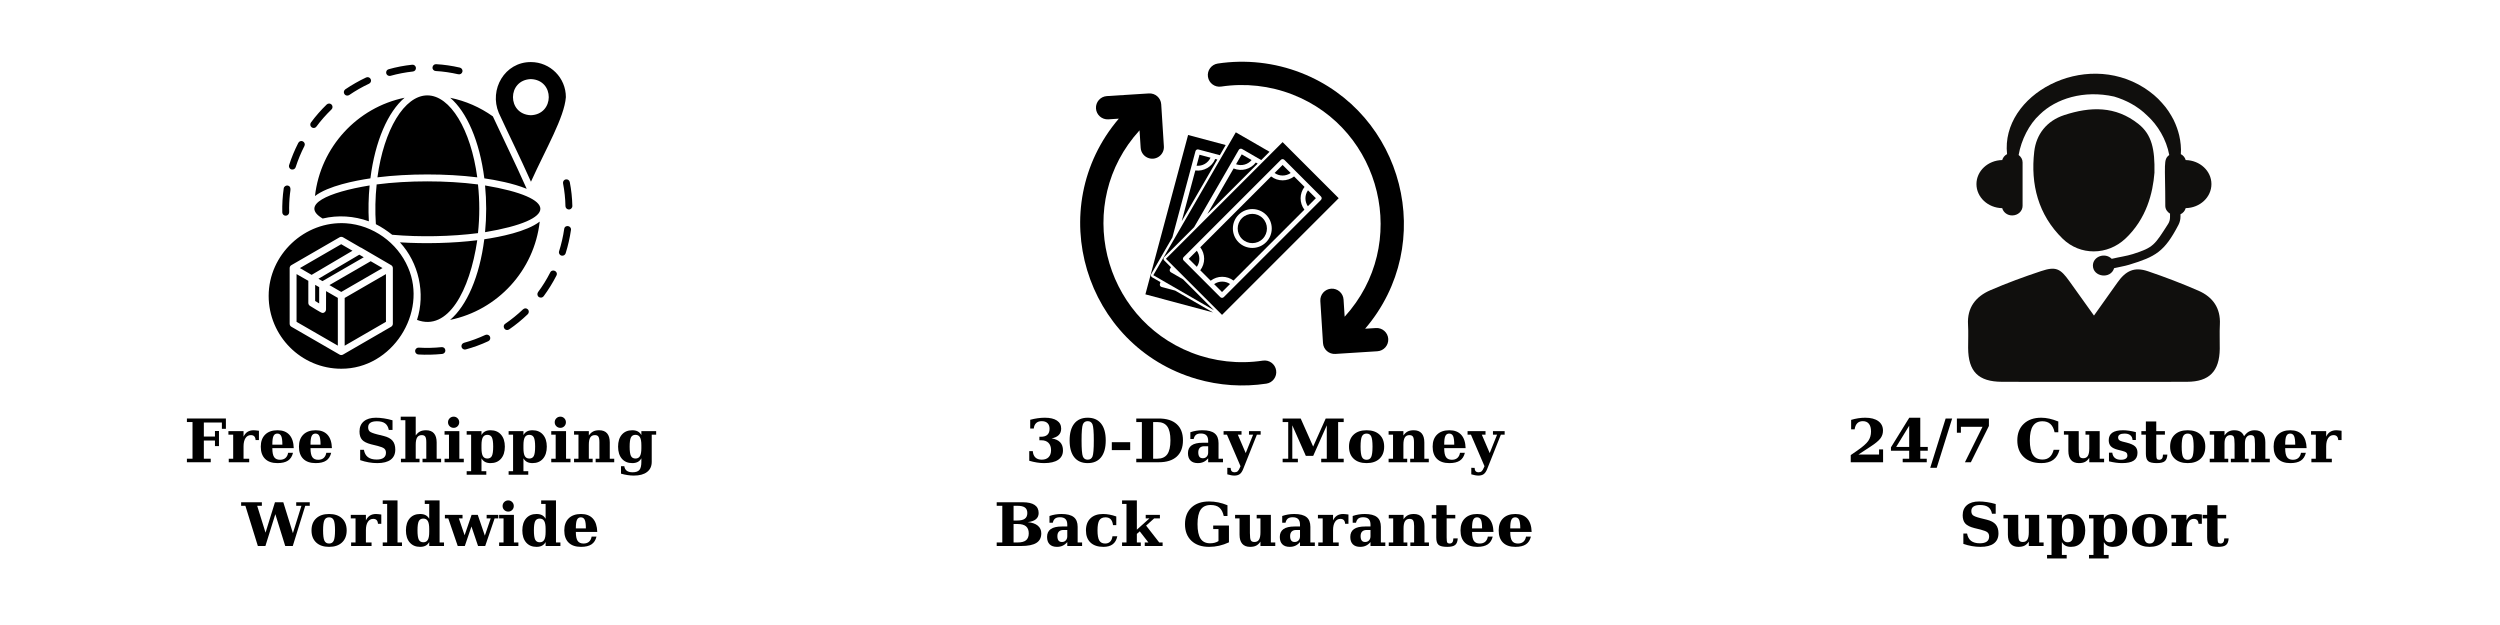 <svg version="1.0" preserveAspectRatio="xMidYMid meet" height="500" viewBox="0 0 1500 375" zoomAndPan="magnify" width="2000" xmlns:xlink="http://www.w3.org/1999/xlink" xmlns="http://www.w3.org/2000/svg"><defs><g></g><clipPath id="74434a6da7"><path clip-rule="nonzero" d="M 161.195 37.027 L 343.445 37.027 L 343.445 221.527 L 161.195 221.527 Z M 161.195 37.027"></path></clipPath><clipPath id="76f90b4b9c"><path clip-rule="nonzero" d="M 648.102 56 L 766 56 L 766 231.273 L 648.102 231.273 Z M 648.102 56"></path></clipPath><clipPath id="a54e429268"><path clip-rule="nonzero" d="M 724.281 37.027 L 842.352 37.027 L 842.352 213 L 724.281 213 Z M 724.281 37.027"></path></clipPath><clipPath id="48bb00c394"><path clip-rule="nonzero" d="M 1180.117 161 L 1332 161 L 1332 229.156 L 1180.117 229.156 Z M 1180.117 161"></path></clipPath></defs><g clip-path="url(#74434a6da7)"><path fill-rule="nonzero" fill-opacity="1" d="M 299.281 67.766 C 305.289 80.859 311.555 93.273 318.574 109.039 C 327.535 89.23 338.586 70.434 339.523 58.312 C 339.559 46.695 330.129 37.242 318.539 37.242 C 302.844 37.172 293.34 53.66 299.281 67.766 Z M 318.539 47.453 C 332.938 47.996 332.758 68.668 318.465 69.137 C 304.211 68.559 304.211 47.957 318.539 47.453 Z M 286.355 144.141 C 281.855 174.625 268.684 198.977 250.215 191.941 C 255.363 176.031 251.262 157.598 239.957 145.402 C 254.934 146.34 271.992 145.945 286.355 144.141 Z M 270.051 191.941 C 280.02 183.5 287.762 165.93 290.566 143.562 C 299.785 142.191 315.945 139.055 323.828 132.957 C 320.555 162.324 298.523 186.098 270.051 191.941 Z M 291.035 139.305 C 291.938 130 291.938 120.582 291.035 111.273 C 335.277 118.707 335.277 131.875 291.035 139.305 Z M 270.121 58.672 C 279.301 60.551 287.941 64.301 295.715 69.82 C 302.016 83.422 308.566 96.59 316.02 113.293 C 307.809 109.938 297.371 107.992 290.605 107.016 C 287.762 84.684 280.059 67.117 270.121 58.672 Z M 256.406 57.23 C 270.121 57.23 282.504 77.758 286.355 106.402 C 267.676 104.094 245.141 104.094 226.457 106.402 C 230.309 77.793 242.691 57.23 256.406 57.23 Z M 222.246 107.016 C 213.031 108.387 196.871 111.527 188.984 117.625 C 192.297 88.258 214.328 64.48 242.766 58.637 C 232.793 67.078 225.055 84.613 222.246 107.016 Z M 221.777 111.273 C 221.094 118.344 220.914 125.703 221.312 132.777 C 212.383 129.566 202.809 128.914 193.594 131.117 C 179.664 122.926 196.941 115.316 221.777 111.273 Z M 225.523 134.508 C 224.984 126.75 225.164 118.453 225.992 110.66 C 244.816 108.207 267.926 108.207 286.789 110.66 C 287.832 120.328 287.832 130.215 286.789 139.883 C 270.879 141.941 251.836 142.336 235.312 140.859 C 232.254 138.477 229.051 136.277 225.523 134.508 Z M 244.816 160.449 C 238.445 145.547 223.723 135.051 207.559 133.965 C 182.832 132.379 161.195 152.762 161.195 177.547 C 161.195 201.613 180.742 221.238 204.754 221.238 C 235.312 221.383 256.73 187.613 244.816 160.449 Z M 235.711 194.254 C 235.711 195.008 235.312 195.66 234.664 196.055 L 205.797 212.758 C 205.148 213.121 204.355 213.121 203.746 212.758 C 203.746 212.758 174.84 196.055 174.84 196.055 C 174.191 195.695 173.797 195.008 173.797 194.254 L 173.797 160.844 C 173.797 160.121 174.191 159.438 174.84 159.078 L 203.746 142.371 C 204.355 142.012 205.148 142.012 205.797 142.371 L 216.379 148.508 C 216.488 148.543 216.594 148.578 216.703 148.613 C 220.988 151.031 230.309 156.625 234.664 159.078 C 235.312 159.438 235.711 160.121 235.711 160.844 Z M 186.969 164.922 L 179.949 160.844 L 204.715 146.523 L 211.484 150.453 Z M 191.074 167.266 L 215.586 152.801 L 218.25 154.352 L 193.484 168.672 Z M 229.52 160.844 L 204.754 175.168 L 197.66 171.055 L 222.426 156.73 Z M 195.645 174.66 L 202.699 178.738 L 202.699 207.383 L 177.934 193.098 L 177.934 164.453 L 184.992 168.492 L 184.992 181.734 C 184.992 182.453 185.352 183.141 185.961 183.5 C 186.648 183.789 192.875 188.012 193.559 187.758 C 194.672 187.793 195.645 186.785 195.609 185.703 C 195.645 185.703 195.645 174.66 195.645 174.66 Z M 189.094 170.91 L 191.508 172.281 L 191.508 182.059 L 189.094 180.578 Z M 223.508 169.105 L 231.57 164.453 L 231.57 193.098 L 206.805 207.422 L 206.805 178.773 Z M 173.473 99.043 C 174.91 94.535 176.785 90.023 178.98 85.73 C 179.52 84.723 180.742 84.289 181.75 84.828 C 182.758 85.371 183.191 86.598 182.652 87.605 C 180.562 91.684 178.801 95.977 177.395 100.305 C 177.109 101.246 176.172 101.82 175.199 101.715 C 173.941 101.641 173.074 100.27 173.473 99.043 Z M 169.367 127.438 C 169.262 122.637 169.547 117.84 170.23 113.043 C 170.375 111.922 171.562 111.164 172.57 111.309 C 175.09 111.742 174.121 114.594 173.977 116.324 C 173.578 119.969 173.398 123.684 173.508 127.328 C 173.508 128.445 172.609 129.387 171.492 129.422 C 170.375 129.492 169.402 128.59 169.367 127.438 Z M 259.504 40.453 C 259.574 39.336 260.547 38.434 261.664 38.508 C 266.414 38.758 271.238 39.48 275.918 40.562 C 276.996 40.816 277.719 41.934 277.465 43.016 C 277.215 44.133 276.098 44.82 274.98 44.566 C 270.555 43.559 265.984 42.871 261.445 42.617 C 260.297 42.582 259.395 41.574 259.504 40.453 Z M 206.66 56.473 C 206.012 55.535 206.266 54.234 207.199 53.586 C 211.16 50.918 215.371 48.5 219.691 46.48 C 220.734 46.012 221.961 46.441 222.426 47.488 C 222.93 48.5 222.465 49.762 221.418 50.23 C 217.316 52.145 213.285 54.453 209.539 57.016 C 208.605 57.629 207.309 57.445 206.66 56.473 Z M 231.75 44.062 C 231.461 42.945 232.074 41.824 233.191 41.535 C 237.797 40.238 242.512 39.336 247.301 38.832 C 248.418 38.688 249.426 39.516 249.566 40.672 C 249.676 41.789 248.848 42.836 247.734 42.906 C 243.195 43.414 238.66 44.277 234.27 45.504 C 233.227 45.793 232.074 45.18 231.75 44.062 Z M 187.008 76.387 C 186.07 75.738 185.891 74.402 186.574 73.5 C 189.418 69.641 192.621 65.996 196.043 62.68 C 196.871 61.922 198.164 61.922 198.957 62.75 C 199.715 63.578 199.715 64.879 198.887 65.672 C 195.609 68.848 192.551 72.273 189.852 75.953 C 189.203 76.891 187.906 77.074 187.008 76.387 Z M 343.41 123.578 C 343.445 124.805 342.332 125.848 341.105 125.668 C 340.098 125.562 339.309 124.73 339.27 123.684 C 339.199 119.141 338.695 114.52 337.832 110.047 C 337.617 108.93 338.336 107.848 339.453 107.629 C 340.566 107.414 341.648 108.137 341.863 109.254 C 342.801 113.98 343.305 118.777 343.41 123.578 Z M 293.988 201.973 C 294.457 203.02 294.023 204.246 292.98 204.715 C 288.66 206.734 284.09 208.395 279.48 209.656 C 278.438 209.98 277.25 209.332 276.926 208.25 C 276.637 207.133 277.285 206.012 278.367 205.688 C 282.758 204.496 287.078 202.875 291.215 200.961 C 292.297 200.492 293.52 200.961 293.988 201.973 Z M 267.207 210.09 C 267.352 211.246 266.488 212.219 265.371 212.363 C 260.621 212.832 255.758 212.977 251.008 212.688 C 249.891 212.617 249.027 211.641 249.062 210.523 C 249.137 209.406 250.109 208.504 251.223 208.574 C 255.758 208.863 260.367 208.754 264.902 208.285 C 266.09 208.141 267.098 208.934 267.207 210.09 Z M 316.703 185.629 C 317.531 186.461 317.457 187.758 316.629 188.551 C 313.176 191.871 309.43 194.938 305.473 197.645 C 305.039 197.934 304.57 198.039 304.066 198.004 C 302.23 197.824 301.547 195.227 303.133 194.254 C 306.875 191.691 310.473 188.77 313.785 185.629 C 314.648 184.801 315.945 184.801 316.703 185.629 Z M 342.582 137.973 C 341.898 142.699 340.82 147.422 339.379 152.004 C 339.055 152.945 338.156 153.52 337.184 153.414 C 335.922 153.305 335.059 151.969 335.457 150.742 C 336.824 146.379 337.867 141.902 338.516 137.395 C 338.875 134.652 342.941 135.301 342.582 137.973 Z M 333.871 165.316 C 331.641 169.684 329.047 173.867 326.168 177.766 C 325.484 178.668 324.188 178.812 323.254 178.199 C 322.352 177.512 322.172 176.215 322.82 175.273 C 325.559 171.633 327.969 167.699 330.055 163.621 C 331.207 160.988 335.133 162.719 333.871 165.316 Z M 333.871 165.316" fill="#000000"></path></g><g clip-path="url(#76f90b4b9c)"><path fill-rule="nonzero" fill-opacity="1" d="M 757.73 216.371 C 743.312 218.555 728.52 216.906 714.93 211.609 C 661.457 190.758 644.074 121.746 683.723 78.203 L 684.395 88.68 C 684.578 91.691 686.664 94.148 689.414 94.941 C 694.039 96.293 698.641 92.633 698.328 87.785 L 696.73 62.578 C 696.48 58.738 693.172 55.809 689.316 56.059 L 664.109 57.656 C 660.266 57.906 657.34 61.23 657.586 65.07 C 657.824 68.93 661.145 71.84 665.004 71.605 L 671.277 71.195 C 625.586 124.82 650.73 207.828 718.031 227.395 C 731.559 231.324 745.84 232.305 759.824 230.184 C 763.633 229.613 766.262 226.055 765.68 222.234 C 765.109 218.418 761.551 215.801 757.73 216.371" fill="#000000"></path></g><g clip-path="url(#a54e429268)"><path fill-rule="nonzero" fill-opacity="1" d="M 825.539 196.82 L 819.078 197.227 C 862.734 146.16 842.203 67.727 780.594 43.695 C 764.734 37.512 747.465 35.59 730.641 38.129 C 726.82 38.715 724.191 42.27 724.773 46.078 C 725.344 49.895 728.902 52.523 732.723 51.941 C 747.141 49.773 761.934 51.422 775.523 56.715 C 829.109 77.605 846.27 146.594 806.793 190.035 L 806.133 179.734 C 805.898 175.891 802.574 172.965 798.719 173.211 C 794.875 173.461 791.949 176.77 792.199 180.625 L 793.797 205.832 C 794.047 209.688 797.367 212.602 801.211 212.355 L 826.418 210.754 C 830.273 210.508 833.188 207.195 832.953 203.34 C 832.703 199.484 829.383 196.57 825.539 196.82" fill="#000000"></path></g><path fill-rule="nonzero" fill-opacity="1" d="M 696.953 172.184 C 696.184 171.973 695.727 171.18 695.938 170.41 L 696.246 169.258 L 691.273 166.379 C 690.941 166.195 690.691 165.871 690.594 165.5 C 690.492 165.129 690.543 164.73 690.742 164.41 L 703.438 142.414 L 717.285 90.699 C 717.496 89.93 718.289 89.473 719.059 89.684 L 731.906 93.117 L 735.414 87.031 L 712.859 80.98 L 687.234 176.609 L 727.812 187.484 L 705.074 174.352 L 696.953 172.184" fill="#000000"></path><path fill-rule="nonzero" fill-opacity="1" d="M 726.312 94.617 L 719.703 92.844 L 717.945 99.441 C 721.453 99.762 724.824 97.816 726.312 94.617" fill="#000000"></path><path fill-rule="nonzero" fill-opacity="1" d="M 717.188 102.27 L 709.016 132.742 L 730.402 95.707 L 729.129 95.375 C 727.191 100.098 722.258 102.949 717.188 102.27" fill="#000000"></path><path fill-rule="nonzero" fill-opacity="1" d="M 709.809 167.57 L 702.531 163.367 C 701.84 162.957 701.602 162.078 702 161.383 L 702.594 160.355 L 698.539 156.289 C 697.969 155.73 697.969 154.812 698.539 154.242 L 716.48 136.301 L 743.262 89.93 C 743.656 89.238 744.539 89 745.234 89.398 L 756.738 96.043 L 761.711 91.07 L 741.488 79.391 L 691.992 165.129 L 728.371 186.133 L 709.809 167.57" fill="#000000"></path><path fill-rule="nonzero" fill-opacity="1" d="M 750.949 96.043 L 745.035 92.621 L 741.625 98.535 C 744.934 99.75 748.691 98.746 750.949 96.043" fill="#000000"></path><path fill-rule="nonzero" fill-opacity="1" d="M 754.617 98.164 L 753.488 97.508 C 750.379 101.574 744.887 103.047 740.16 101.078 L 724.391 128.391 L 754.617 98.164" fill="#000000"></path><path fill-rule="nonzero" fill-opacity="1" d="M 733.305 168.961 C 731.559 168.961 729.883 169.492 728.48 170.484 L 733.219 175.219 L 738.027 170.41 C 736.652 169.469 735.016 168.961 733.305 168.961" fill="#000000"></path><path fill-rule="nonzero" fill-opacity="1" d="M 757.594 130.895 C 754.172 127.461 748.605 127.461 745.184 130.895 C 741.762 134.316 741.762 139.887 745.184 143.309 C 748.605 146.73 754.172 146.73 757.594 143.309 C 761.016 139.887 761.016 134.316 757.594 130.895" fill="#000000"></path><path fill-rule="nonzero" fill-opacity="1" d="M 699.559 155.27 L 733.219 188.922 L 803.219 118.918 L 769.559 85.27 Z M 792.582 119.949 L 734.234 178.297 C 733.676 178.852 732.762 178.852 732.191 178.297 L 710.195 156.289 C 709.625 155.73 709.625 154.812 710.195 154.242 L 768.543 95.895 C 769.102 95.336 770.016 95.336 770.586 95.895 L 792.582 117.902 C 793.152 118.461 793.152 119.379 792.582 119.949" fill="#000000"></path><path fill-rule="nonzero" fill-opacity="1" d="M 789.52 118.918 L 784.785 114.184 C 782.777 117.035 782.75 120.867 784.711 123.742 L 789.52 118.918" fill="#000000"></path><path fill-rule="nonzero" fill-opacity="1" d="M 713.258 155.27 L 718.094 160.094 C 720.113 157.219 720.113 153.324 718.094 150.438 L 713.258 155.27" fill="#000000"></path><path fill-rule="nonzero" fill-opacity="1" d="M 774.395 103.793 L 769.559 98.969 L 764.734 103.793 C 767.613 105.824 771.504 105.824 774.395 103.793" fill="#000000"></path><path fill-rule="nonzero" fill-opacity="1" d="M 776.453 105.863 C 772.41 108.988 766.707 108.988 762.664 105.863 L 720.152 148.379 C 723.273 152.418 723.273 158.121 720.152 162.164 L 726.41 168.426 C 728.383 166.902 730.777 166.07 733.305 166.07 C 735.797 166.07 738.152 166.863 740.102 168.34 L 782.641 125.812 C 779.59 121.77 779.613 116.129 782.715 112.125 Z M 759.641 145.352 C 755.09 149.902 747.688 149.902 743.137 145.352 C 738.586 140.801 738.586 133.398 743.137 128.852 C 747.688 124.301 755.09 124.301 759.641 128.852 C 764.191 133.398 764.191 140.801 759.641 145.352" fill="#000000"></path><path fill-rule="nonzero" fill-opacity="1" d="M 1311.418 96.039 C 1310.996 94.508 1309.957 93.246 1308.496 92.477 C 1308.812 89.02 1308.344 84.781 1307.535 81.293 C 1306.855 78.426 1305.777 75.219 1304.137 71.875 C 1302.395 68.574 1300.254 65.059 1297.246 61.82 C 1294.395 58.469 1290.715 55.418 1286.562 52.73 C 1250.352 29.703 1200.352 56.938 1204.234 92.484 C 1202.781 93.258 1201.754 94.508 1201.332 96.031 C 1192.762 96.184 1185.871 102.57 1185.871 110.457 C 1185.871 118.344 1192.762 124.738 1201.332 124.895 C 1202.012 127.379 1204.359 129.266 1207.289 129.266 C 1210.758 129.266 1213.551 126.695 1213.551 123.516 L 1213.551 97.418 C 1213.551 95.605 1212.59 94.055 1211.18 93.004 C 1212.746 84.02 1217.406 74.523 1223.938 68.629 C 1233.527 59.262 1250.168 53.848 1268.461 57.93 C 1275.504 60.031 1282.43 63.566 1288.207 69.227 C 1294.633 75.016 1299.852 83.691 1301.551 93.004 C 1297.852 95.762 1299.176 98.141 1299.176 123.516 C 1299.176 125.5 1300.352 127.164 1302.012 128.195 L 1302.012 130.41 C 1302.012 131.809 1301.617 133.184 1300.859 134.371 C 1292.672 147.16 1292.137 148.461 1279.77 152.426 C 1275.879 153.668 1271.488 154.207 1267.051 155.297 C 1262.957 151.242 1255.742 153.91 1255.742 159.332 C 1255.742 166.18 1266.406 167.75 1268.473 160.902 C 1271.469 160.172 1274.551 159.738 1277.453 158.852 C 1293.402 153.988 1298.621 151.098 1307.066 134.949 C 1307.863 133.418 1308.285 131.723 1308.285 129.996 L 1308.285 128.57 C 1309.863 127.82 1310.977 126.5 1311.418 124.883 C 1319.98 124.73 1326.859 118.344 1326.859 110.457 C 1326.859 102.578 1319.98 96.203 1311.418 96.039" fill="#100f0d"></path><g clip-path="url(#48bb00c394)"><path fill-rule="nonzero" fill-opacity="1" d="M 1256.383 189.34 C 1261.504 182.137 1265.965 175.945 1270.336 169.695 C 1275.457 162.367 1280.613 159.996 1288.703 162.73 C 1298.984 166.207 1309.16 170.098 1319.113 174.441 C 1327.656 178.172 1332.449 184.836 1331.922 194.715 C 1331.652 199.578 1331.922 204.461 1331.855 209.336 C 1331.68 222.762 1325.578 229.012 1312.312 229.078 C 1295.18 229.184 1278.051 229.117 1260.918 229.117 C 1241.012 229.117 1221.094 229.164 1201.195 229.086 C 1186.957 229.02 1180.953 222.926 1180.875 208.727 C 1180.848 204.086 1181.105 199.434 1180.82 194.812 C 1180.184 184.527 1185.469 177.918 1194.184 174.145 C 1204.145 169.828 1214.367 166.082 1224.668 162.664 C 1233.449 159.738 1236.168 161.047 1241.605 168.684 C 1246.285 175.262 1251.004 181.82 1256.383 189.34" fill="#100f0d"></path></g><path fill-rule="nonzero" fill-opacity="1" d="M 1292.672 103.648 C 1291.73 115.762 1287.918 131.238 1275.246 143.164 C 1264.504 153.266 1248.113 153.516 1237.543 143.172 C 1222.902 128.832 1218.281 110.602 1220.547 90.914 C 1221.73 80.621 1227.992 72.512 1238.512 69.062 C 1254.156 63.93 1269.309 63.422 1283.074 74.391 C 1291.117 80.785 1292.953 89.566 1292.672 103.648" fill="#100f0d"></path><g fill-opacity="1" fill="#000000"><g transform="translate(110.459, 277.35)"><g><path d="M 1.688 0 L 1.688 -2.125 L 5.047 -2.125 L 5.047 -24.125 L 1.688 -24.125 L 1.688 -26.25 L 25.078 -26.25 L 25.078 -20.062 L 22.672 -20.062 L 22.672 -23.844 L 11.844 -23.844 L 11.844 -15.422 L 18.516 -15.422 L 18.516 -18.75 L 20.922 -18.75 L 20.922 -9.688 L 18.516 -9.688 L 18.516 -13.031 L 11.844 -13.031 L 11.844 -2.125 L 15.984 -2.125 L 15.984 0 Z M 1.688 0"></path></g></g><g transform="translate(136.017, 277.35)"><g><path d="M 19.344 -18.891 L 19.344 -13.328 L 17.344 -13.328 C 17.281 -14.316 17.016 -15.055 16.547 -15.547 C 16.078 -16.035 15.395 -16.281 14.5 -16.281 C 13.145 -16.281 12.07 -15.68 11.281 -14.484 C 10.5 -13.285 10.109 -11.629 10.109 -9.516 L 10.109 -2.125 L 13.5 -2.125 L 13.5 0 L 1.234 0 L 1.234 -2.125 L 3.891 -2.125 L 3.891 -16.562 L 1.031 -16.562 L 1.031 -18.688 L 10.109 -18.688 L 10.109 -15.359 C 10.711 -16.66 11.516 -17.625 12.516 -18.25 C 13.523 -18.883 14.754 -19.203 16.203 -19.203 C 16.566 -19.203 17.008 -19.172 17.531 -19.109 C 18.051 -19.055 18.656 -18.984 19.344 -18.891 Z M 19.344 -18.891"></path></g></g><g transform="translate(154.984, 277.35)"><g><path d="M 14.438 -10.547 C 14.438 -13.004 14.207 -14.727 13.75 -15.719 C 13.289 -16.707 12.508 -17.203 11.406 -17.203 C 10.344 -17.203 9.578 -16.719 9.109 -15.75 C 8.648 -14.781 8.422 -13.148 8.422 -10.859 L 8.422 -10.547 Z M 21.266 -8.453 L 8.422 -8.453 L 8.422 -8.312 C 8.422 -5.895 8.781 -4.148 9.5 -3.078 C 10.227 -2.016 11.406 -1.484 13.031 -1.484 C 14.375 -1.484 15.461 -1.836 16.297 -2.547 C 17.129 -3.266 17.66 -4.301 17.891 -5.656 L 20.812 -5.656 C 20.312 -3.539 19.312 -1.984 17.812 -0.984 C 16.312 0.016 14.211 0.516 11.516 0.516 C 8.273 0.516 5.789 -0.336 4.062 -2.047 C 2.344 -3.754 1.484 -6.191 1.484 -9.359 C 1.484 -12.453 2.363 -14.863 4.125 -16.594 C 5.895 -18.332 8.359 -19.203 11.516 -19.203 C 14.609 -19.203 16.977 -18.289 18.625 -16.469 C 20.281 -14.645 21.16 -11.973 21.266 -8.453 Z M 21.266 -8.453"></path></g></g><g transform="translate(177.888, 277.35)"><g><path d="M 14.438 -10.547 C 14.438 -13.004 14.207 -14.727 13.75 -15.719 C 13.289 -16.707 12.508 -17.203 11.406 -17.203 C 10.344 -17.203 9.578 -16.719 9.109 -15.75 C 8.648 -14.781 8.422 -13.148 8.422 -10.859 L 8.422 -10.547 Z M 21.266 -8.453 L 8.422 -8.453 L 8.422 -8.312 C 8.422 -5.895 8.781 -4.148 9.5 -3.078 C 10.227 -2.016 11.406 -1.484 13.031 -1.484 C 14.375 -1.484 15.461 -1.836 16.297 -2.547 C 17.129 -3.266 17.66 -4.301 17.891 -5.656 L 20.812 -5.656 C 20.312 -3.539 19.312 -1.984 17.812 -0.984 C 16.312 0.016 14.211 0.516 11.516 0.516 C 8.273 0.516 5.789 -0.336 4.062 -2.047 C 2.344 -3.754 1.484 -6.191 1.484 -9.359 C 1.484 -12.453 2.363 -14.863 4.125 -16.594 C 5.895 -18.332 8.359 -19.203 11.516 -19.203 C 14.609 -19.203 16.977 -18.289 18.625 -16.469 C 20.281 -14.645 21.16 -11.973 21.266 -8.453 Z M 21.266 -8.453"></path></g></g><g transform="translate(200.793, 277.35)"><g></g></g><g transform="translate(213.326, 277.35)"><g><path d="M 2.781 -1.266 L 2.781 -7.484 L 5.016 -7.484 C 5.348 -5.516 6.145 -4.047 7.406 -3.078 C 8.676 -2.109 10.43 -1.625 12.672 -1.625 C 14.492 -1.625 15.879 -1.969 16.828 -2.656 C 17.773 -3.344 18.25 -4.359 18.25 -5.703 C 18.25 -6.754 17.926 -7.57 17.281 -8.156 C 16.633 -8.738 15.305 -9.285 13.297 -9.797 L 9.359 -10.766 C 6.785 -11.422 4.977 -12.328 3.938 -13.484 C 2.895 -14.648 2.375 -16.312 2.375 -18.469 C 2.375 -21.07 3.238 -23.098 4.969 -24.547 C 6.695 -25.992 9.117 -26.719 12.234 -26.719 C 13.766 -26.719 15.359 -26.586 17.016 -26.328 C 18.68 -26.078 20.406 -25.691 22.188 -25.172 L 22.188 -19.375 L 19.953 -19.375 C 19.609 -21.176 18.863 -22.492 17.719 -23.328 C 16.57 -24.172 14.938 -24.594 12.812 -24.594 C 11.082 -24.594 9.773 -24.289 8.891 -23.688 C 8.004 -23.082 7.562 -22.18 7.562 -20.984 C 7.562 -19.898 7.863 -19.07 8.469 -18.5 C 9.082 -17.938 10.578 -17.348 12.953 -16.734 L 16.891 -15.766 C 19.328 -15.16 21.094 -14.211 22.188 -12.922 C 23.289 -11.629 23.844 -9.852 23.844 -7.594 C 23.844 -4.945 22.926 -2.93 21.094 -1.547 C 19.27 -0.172 16.582 0.516 13.031 0.516 C 11.312 0.516 9.609 0.363 7.922 0.062 C 6.234 -0.227 4.52 -0.672 2.781 -1.266 Z M 2.781 -1.266"></path></g></g><g transform="translate(239.324, 277.35)"><g><path d="M 1.234 0 L 1.234 -2.125 L 3.891 -2.125 L 3.891 -25.25 L 1.109 -25.25 L 1.109 -27.359 L 10.109 -27.359 L 10.109 -16.047 C 10.859 -17.16 11.711 -17.961 12.672 -18.453 C 13.629 -18.953 14.844 -19.203 16.312 -19.203 C 18.406 -19.203 19.988 -18.582 21.062 -17.344 C 22.133 -16.102 22.672 -14.285 22.672 -11.891 L 22.672 -2.125 L 25.344 -2.125 L 25.344 0 L 14.188 0 L 14.188 -2.125 L 16.453 -2.125 L 16.453 -12.062 C 16.453 -13.645 16.25 -14.742 15.844 -15.359 C 15.438 -15.973 14.738 -16.281 13.75 -16.281 C 12.488 -16.281 11.566 -15.816 10.984 -14.891 C 10.398 -13.973 10.109 -12.516 10.109 -10.516 L 10.109 -2.125 L 12.391 -2.125 L 12.391 0 Z M 1.234 0"></path></g></g><g transform="translate(265.498, 277.35)"><g><path d="M 3.312 -23.984 C 3.312 -24.93 3.641 -25.727 4.297 -26.375 C 4.953 -27.031 5.754 -27.359 6.703 -27.359 C 7.629 -27.359 8.414 -27.031 9.062 -26.375 C 9.707 -25.727 10.031 -24.93 10.031 -23.984 C 10.031 -23.055 9.707 -22.266 9.062 -21.609 C 8.414 -20.961 7.629 -20.641 6.703 -20.641 C 5.754 -20.641 4.953 -20.961 4.297 -21.609 C 3.641 -22.254 3.312 -23.047 3.312 -23.984 Z M 10.109 -2.125 L 12.781 -2.125 L 12.781 0 L 1.234 0 L 1.234 -2.125 L 3.891 -2.125 L 3.891 -16.562 L 1.234 -16.562 L 1.234 -18.688 L 10.109 -18.688 Z M 10.109 -2.125"></path></g></g><g transform="translate(279.174, 277.35)"><g><path d="M 9.719 -10.266 L 9.719 -8.422 C 9.719 -6.242 9.992 -4.664 10.547 -3.688 C 11.109 -2.719 12.008 -2.234 13.25 -2.234 C 14.531 -2.234 15.43 -2.75 15.953 -3.781 C 16.473 -4.812 16.734 -6.672 16.734 -9.359 C 16.734 -12.035 16.473 -13.883 15.953 -14.906 C 15.43 -15.938 14.531 -16.453 13.25 -16.453 C 12.008 -16.453 11.109 -15.961 10.547 -14.984 C 9.992 -14.016 9.719 -12.441 9.719 -10.266 Z M 3.5 -16.562 L 0.828 -16.562 L 0.828 -18.688 L 9.719 -18.688 L 9.719 -16.312 C 10.25 -17.281 10.957 -18.004 11.844 -18.484 C 12.738 -18.961 13.844 -19.203 15.156 -19.203 C 17.812 -19.203 19.906 -18.32 21.438 -16.562 C 22.969 -14.812 23.734 -12.41 23.734 -9.359 C 23.734 -6.297 22.969 -3.883 21.438 -2.125 C 19.906 -0.363 17.812 0.516 15.156 0.516 C 13.844 0.516 12.738 0.273 11.844 -0.203 C 10.957 -0.68 10.25 -1.406 9.719 -2.375 L 9.719 5.359 L 12.609 5.359 L 12.609 7.484 L 0.828 7.484 L 0.828 5.359 L 3.5 5.359 Z M 3.5 -16.562"></path></g></g><g transform="translate(304.345, 277.35)"><g><path d="M 9.719 -10.266 L 9.719 -8.422 C 9.719 -6.242 9.992 -4.664 10.547 -3.688 C 11.109 -2.719 12.008 -2.234 13.25 -2.234 C 14.531 -2.234 15.43 -2.75 15.953 -3.781 C 16.473 -4.812 16.734 -6.672 16.734 -9.359 C 16.734 -12.035 16.473 -13.883 15.953 -14.906 C 15.43 -15.938 14.531 -16.453 13.25 -16.453 C 12.008 -16.453 11.109 -15.961 10.547 -14.984 C 9.992 -14.016 9.719 -12.441 9.719 -10.266 Z M 3.5 -16.562 L 0.828 -16.562 L 0.828 -18.688 L 9.719 -18.688 L 9.719 -16.312 C 10.25 -17.281 10.957 -18.004 11.844 -18.484 C 12.738 -18.961 13.844 -19.203 15.156 -19.203 C 17.812 -19.203 19.906 -18.32 21.438 -16.562 C 22.969 -14.812 23.734 -12.41 23.734 -9.359 C 23.734 -6.297 22.969 -3.883 21.438 -2.125 C 19.906 -0.363 17.812 0.516 15.156 0.516 C 13.844 0.516 12.738 0.273 11.844 -0.203 C 10.957 -0.68 10.25 -1.406 9.719 -2.375 L 9.719 5.359 L 12.609 5.359 L 12.609 7.484 L 0.828 7.484 L 0.828 5.359 L 3.5 5.359 Z M 3.5 -16.562"></path></g></g><g transform="translate(329.517, 277.35)"><g><path d="M 3.312 -23.984 C 3.312 -24.93 3.641 -25.727 4.297 -26.375 C 4.953 -27.031 5.754 -27.359 6.703 -27.359 C 7.629 -27.359 8.414 -27.031 9.062 -26.375 C 9.707 -25.727 10.031 -24.93 10.031 -23.984 C 10.031 -23.055 9.707 -22.266 9.062 -21.609 C 8.414 -20.961 7.629 -20.641 6.703 -20.641 C 5.754 -20.641 4.953 -20.961 4.297 -21.609 C 3.641 -22.254 3.312 -23.047 3.312 -23.984 Z M 10.109 -2.125 L 12.781 -2.125 L 12.781 0 L 1.234 0 L 1.234 -2.125 L 3.891 -2.125 L 3.891 -16.562 L 1.234 -16.562 L 1.234 -18.688 L 10.109 -18.688 Z M 10.109 -2.125"></path></g></g><g transform="translate(343.193, 277.35)"><g><path d="M 1.234 0 L 1.234 -2.125 L 3.891 -2.125 L 3.891 -16.562 L 1.234 -16.562 L 1.234 -18.688 L 10.109 -18.688 L 10.109 -16.047 C 10.859 -17.16 11.711 -17.961 12.672 -18.453 C 13.629 -18.953 14.844 -19.203 16.312 -19.203 C 18.406 -19.203 19.988 -18.582 21.062 -17.344 C 22.133 -16.102 22.672 -14.285 22.672 -11.891 L 22.672 -2.125 L 25.344 -2.125 L 25.344 0 L 14.188 0 L 14.188 -2.125 L 16.453 -2.125 L 16.453 -12.062 C 16.453 -13.645 16.25 -14.742 15.844 -15.359 C 15.438 -15.973 14.738 -16.281 13.75 -16.281 C 12.488 -16.281 11.566 -15.816 10.984 -14.891 C 10.398 -13.973 10.109 -12.516 10.109 -10.516 L 10.109 -2.125 L 12.391 -2.125 L 12.391 0 Z M 1.234 0"></path></g></g><g transform="translate(369.367, 277.35)"><g><path d="M 21.672 -16.562 L 21.672 -0.25 C 21.672 2.375 20.734 4.406 18.859 5.844 C 16.992 7.281 14.359 8 10.953 8 C 9.711 8 8.453 7.898 7.172 7.703 C 5.891 7.516 4.578 7.227 3.234 6.844 L 3.234 2.375 L 5.219 2.375 C 5.395 3.602 5.891 4.516 6.703 5.109 C 7.516 5.711 8.68 6.016 10.203 6.016 C 12.117 6.016 13.473 5.551 14.266 4.625 C 15.055 3.707 15.453 2.082 15.453 -0.25 L 15.453 -2.375 C 14.922 -1.406 14.207 -0.68 13.312 -0.203 C 12.414 0.273 11.312 0.516 10 0.516 C 7.352 0.516 5.27 -0.363 3.75 -2.125 C 2.238 -3.883 1.484 -6.297 1.484 -9.359 C 1.484 -12.422 2.238 -14.828 3.75 -16.578 C 5.27 -18.328 7.352 -19.203 10 -19.203 C 11.312 -19.203 12.414 -18.961 13.312 -18.484 C 14.207 -18.004 14.922 -17.281 15.453 -16.312 L 15.453 -18.688 L 24.328 -18.688 L 24.328 -16.562 Z M 15.453 -10.266 C 15.453 -12.441 15.172 -14.016 14.609 -14.984 C 14.047 -15.961 13.148 -16.453 11.922 -16.453 C 10.629 -16.453 9.723 -15.938 9.203 -14.906 C 8.68 -13.883 8.422 -12.035 8.422 -9.359 C 8.422 -6.672 8.68 -4.812 9.203 -3.781 C 9.734 -2.75 10.641 -2.234 11.922 -2.234 C 13.148 -2.234 14.047 -2.719 14.609 -3.688 C 15.172 -4.664 15.453 -6.242 15.453 -8.422 Z M 15.453 -10.266"></path></g></g></g><g fill-opacity="1" fill="#000000"><g transform="translate(144.994, 327.6)"><g><path d="M 30.672 0 L 26.141 0 L 20.203 -19.109 L 14.25 0 L 9.719 0 L 2.234 -24.125 L -0.312 -24.125 L -0.312 -26.25 L 12.125 -26.25 L 12.125 -24.125 L 9.312 -24.125 L 14.328 -8 L 19.984 -26.25 L 24.984 -26.25 L 30.75 -7.703 L 35.859 -24.125 L 32.734 -24.125 L 32.734 -26.25 L 40.859 -26.25 L 40.859 -24.125 L 38.156 -24.125 Z M 30.672 0"></path></g></g><g transform="translate(185.424, 327.6)"><g><path d="M 12.031 -1.484 C 13.344 -1.484 14.266 -2.047 14.797 -3.172 C 15.328 -4.297 15.594 -6.359 15.594 -9.359 C 15.594 -12.359 15.328 -14.414 14.797 -15.531 C 14.273 -16.645 13.352 -17.203 12.031 -17.203 C 10.695 -17.203 9.758 -16.633 9.219 -15.5 C 8.688 -14.375 8.422 -12.328 8.422 -9.359 C 8.422 -6.379 8.688 -4.32 9.219 -3.188 C 9.758 -2.051 10.695 -1.484 12.031 -1.484 Z M 12.031 0.516 C 8.727 0.516 6.145 -0.359 4.281 -2.109 C 2.414 -3.867 1.484 -6.285 1.484 -9.359 C 1.484 -12.43 2.414 -14.836 4.281 -16.578 C 6.145 -18.328 8.727 -19.203 12.031 -19.203 C 15.332 -19.203 17.914 -18.328 19.781 -16.578 C 21.645 -14.836 22.578 -12.43 22.578 -9.359 C 22.578 -6.285 21.641 -3.867 19.766 -2.109 C 17.898 -0.359 15.32 0.516 12.031 0.516 Z M 12.031 0.516"></path></g></g><g transform="translate(209.435, 327.6)"><g><path d="M 19.344 -18.891 L 19.344 -13.328 L 17.344 -13.328 C 17.281 -14.316 17.016 -15.055 16.547 -15.547 C 16.078 -16.035 15.395 -16.281 14.5 -16.281 C 13.145 -16.281 12.07 -15.68 11.281 -14.484 C 10.5 -13.285 10.109 -11.629 10.109 -9.516 L 10.109 -2.125 L 13.5 -2.125 L 13.5 0 L 1.234 0 L 1.234 -2.125 L 3.891 -2.125 L 3.891 -16.562 L 1.031 -16.562 L 1.031 -18.688 L 10.109 -18.688 L 10.109 -15.359 C 10.711 -16.66 11.516 -17.625 12.516 -18.25 C 13.523 -18.883 14.754 -19.203 16.203 -19.203 C 16.566 -19.203 17.008 -19.172 17.531 -19.109 C 18.051 -19.055 18.656 -18.984 19.344 -18.891 Z M 19.344 -18.891"></path></g></g><g transform="translate(228.402, 327.6)"><g><path d="M 10.109 -2.125 L 12.781 -2.125 L 12.781 0 L 1.234 0 L 1.234 -2.125 L 3.891 -2.125 L 3.891 -25.25 L 1.234 -25.25 L 1.234 -27.359 L 10.109 -27.359 Z M 10.109 -2.125"></path></g></g><g transform="translate(242.078, 327.6)"><g><path d="M 15.453 -8.422 L 15.453 -10.266 C 15.453 -12.441 15.172 -14.016 14.609 -14.984 C 14.047 -15.961 13.148 -16.453 11.922 -16.453 C 10.629 -16.453 9.723 -15.938 9.203 -14.906 C 8.68 -13.883 8.422 -12.035 8.422 -9.359 C 8.422 -6.672 8.68 -4.812 9.203 -3.781 C 9.734 -2.75 10.641 -2.234 11.922 -2.234 C 13.148 -2.234 14.047 -2.719 14.609 -3.688 C 15.172 -4.664 15.453 -6.242 15.453 -8.422 Z M 21.672 -2.125 L 24.328 -2.125 L 24.328 0 L 15.453 0 L 15.453 -2.375 C 14.922 -1.406 14.207 -0.68 13.312 -0.203 C 12.414 0.273 11.312 0.516 10 0.516 C 7.352 0.516 5.27 -0.363 3.75 -2.125 C 2.238 -3.883 1.484 -6.297 1.484 -9.359 C 1.484 -12.422 2.238 -14.828 3.75 -16.578 C 5.27 -18.328 7.352 -19.203 10 -19.203 C 11.312 -19.203 12.414 -18.961 13.312 -18.484 C 14.207 -18.004 14.922 -17.281 15.453 -16.312 L 15.453 -25.25 L 12.781 -25.25 L 12.781 -27.359 L 21.672 -27.359 Z M 21.672 -2.125"></path></g></g><g transform="translate(267.25, 327.6)"><g><path d="M 19.406 -18.688 L 23.656 -6.219 L 27.172 -16.562 L 24.734 -16.562 L 24.734 -18.688 L 31.719 -18.688 L 31.719 -16.562 L 29.516 -16.562 L 23.875 0 L 19.578 0 L 15.625 -11.703 L 11.641 0 L 7.391 0 L 1.719 -16.562 L -0.312 -16.562 L -0.312 -18.688 L 10.266 -18.688 L 10.266 -16.562 L 8.062 -16.562 L 11.516 -6.453 L 15.703 -18.688 Z M 19.406 -18.688"></path></g></g><g transform="translate(298.24, 327.6)"><g><path d="M 3.312 -23.984 C 3.312 -24.93 3.641 -25.727 4.297 -26.375 C 4.953 -27.031 5.754 -27.359 6.703 -27.359 C 7.629 -27.359 8.414 -27.031 9.062 -26.375 C 9.707 -25.727 10.031 -24.93 10.031 -23.984 C 10.031 -23.055 9.707 -22.266 9.062 -21.609 C 8.414 -20.961 7.629 -20.641 6.703 -20.641 C 5.754 -20.641 4.953 -20.961 4.297 -21.609 C 3.641 -22.254 3.312 -23.047 3.312 -23.984 Z M 10.109 -2.125 L 12.781 -2.125 L 12.781 0 L 1.234 0 L 1.234 -2.125 L 3.891 -2.125 L 3.891 -16.562 L 1.234 -16.562 L 1.234 -18.688 L 10.109 -18.688 Z M 10.109 -2.125"></path></g></g><g transform="translate(311.916, 327.6)"><g><path d="M 15.453 -8.422 L 15.453 -10.266 C 15.453 -12.441 15.172 -14.016 14.609 -14.984 C 14.047 -15.961 13.148 -16.453 11.922 -16.453 C 10.629 -16.453 9.723 -15.938 9.203 -14.906 C 8.68 -13.883 8.422 -12.035 8.422 -9.359 C 8.422 -6.672 8.68 -4.812 9.203 -3.781 C 9.734 -2.75 10.641 -2.234 11.922 -2.234 C 13.148 -2.234 14.047 -2.719 14.609 -3.688 C 15.172 -4.664 15.453 -6.242 15.453 -8.422 Z M 21.672 -2.125 L 24.328 -2.125 L 24.328 0 L 15.453 0 L 15.453 -2.375 C 14.922 -1.406 14.207 -0.68 13.312 -0.203 C 12.414 0.273 11.312 0.516 10 0.516 C 7.352 0.516 5.27 -0.363 3.75 -2.125 C 2.238 -3.883 1.484 -6.297 1.484 -9.359 C 1.484 -12.422 2.238 -14.828 3.75 -16.578 C 5.27 -18.328 7.352 -19.203 10 -19.203 C 11.312 -19.203 12.414 -18.961 13.312 -18.484 C 14.207 -18.004 14.922 -17.281 15.453 -16.312 L 15.453 -25.25 L 12.781 -25.25 L 12.781 -27.359 L 21.672 -27.359 Z M 21.672 -2.125"></path></g></g><g transform="translate(337.088, 327.6)"><g><path d="M 14.438 -10.547 C 14.438 -13.004 14.207 -14.727 13.75 -15.719 C 13.289 -16.707 12.508 -17.203 11.406 -17.203 C 10.344 -17.203 9.578 -16.719 9.109 -15.75 C 8.648 -14.781 8.422 -13.148 8.422 -10.859 L 8.422 -10.547 Z M 21.266 -8.453 L 8.422 -8.453 L 8.422 -8.312 C 8.422 -5.895 8.781 -4.148 9.5 -3.078 C 10.227 -2.016 11.406 -1.484 13.031 -1.484 C 14.375 -1.484 15.461 -1.836 16.297 -2.547 C 17.129 -3.266 17.66 -4.301 17.891 -5.656 L 20.812 -5.656 C 20.312 -3.539 19.312 -1.984 17.812 -0.984 C 16.312 0.016 14.211 0.516 11.516 0.516 C 8.273 0.516 5.789 -0.336 4.062 -2.047 C 2.344 -3.754 1.484 -6.191 1.484 -9.359 C 1.484 -12.453 2.363 -14.863 4.125 -16.594 C 5.895 -18.332 8.359 -19.203 11.516 -19.203 C 14.609 -19.203 16.977 -18.289 18.625 -16.469 C 20.281 -14.645 21.16 -11.973 21.266 -8.453 Z M 21.266 -8.453"></path></g></g></g><g fill-opacity="1" fill="#000000"><g transform="translate(615.034, 277.35)"><g><path d="M 3.094 -25.484 C 4.645 -25.898 6.145 -26.207 7.594 -26.406 C 9.051 -26.613 10.469 -26.719 11.844 -26.719 C 15.008 -26.719 17.438 -26.148 19.125 -25.016 C 20.82 -23.891 21.672 -22.27 21.672 -20.156 C 21.672 -18.582 21.18 -17.301 20.203 -16.312 C 19.234 -15.332 17.812 -14.672 15.938 -14.328 C 18.227 -13.961 19.938 -13.18 21.062 -11.984 C 22.188 -10.797 22.75 -9.16 22.75 -7.078 C 22.75 -4.629 21.773 -2.75 19.828 -1.438 C 17.891 -0.133 15.082 0.516 11.406 0.516 C 10.02 0.516 8.594 0.395 7.125 0.156 C 5.656 -0.07 4.117 -0.422 2.516 -0.891 L 2.516 -6.656 L 4.641 -6.656 C 4.766 -5 5.285 -3.734 6.203 -2.859 C 7.117 -1.984 8.383 -1.547 10 -1.547 C 11.781 -1.547 13.156 -2.039 14.125 -3.031 C 15.102 -4.02 15.594 -5.426 15.594 -7.25 C 15.594 -9.145 15.082 -10.609 14.062 -11.641 C 13.051 -12.672 11.613 -13.188 9.75 -13.188 L 8.594 -13.188 L 8.594 -15.297 L 9.516 -15.297 C 11.234 -15.297 12.523 -15.691 13.391 -16.484 C 14.266 -17.285 14.703 -18.477 14.703 -20.062 C 14.703 -21.551 14.289 -22.688 13.469 -23.469 C 12.656 -24.258 11.488 -24.656 9.969 -24.656 C 8.582 -24.656 7.484 -24.273 6.672 -23.516 C 5.867 -22.766 5.383 -21.672 5.219 -20.234 L 3.094 -20.234 Z M 3.094 -25.484"></path></g></g><g transform="translate(640.083, 277.35)"><g><path d="M 12.531 -1.547 C 13.938 -1.547 14.898 -2.18 15.422 -3.453 C 15.941 -4.734 16.203 -7.945 16.203 -13.094 C 16.203 -18.207 15.941 -21.41 15.422 -22.703 C 14.898 -24.004 13.938 -24.656 12.531 -24.656 C 11.125 -24.656 10.16 -24.016 9.641 -22.734 C 9.117 -21.461 8.859 -18.25 8.859 -13.094 C 8.859 -7.945 9.117 -4.734 9.641 -3.453 C 10.16 -2.18 11.125 -1.547 12.531 -1.547 Z M 12.531 0.516 C 9.031 0.516 6.348 -0.648 4.484 -2.984 C 2.617 -5.328 1.688 -8.695 1.688 -13.094 C 1.688 -17.488 2.617 -20.859 4.484 -23.203 C 6.348 -25.547 9.031 -26.719 12.531 -26.719 C 16.02 -26.719 18.695 -25.547 20.562 -23.203 C 22.426 -20.859 23.359 -17.488 23.359 -13.094 C 23.359 -8.695 22.426 -5.328 20.562 -2.984 C 18.695 -0.648 16.02 0.516 12.531 0.516 Z M 12.531 0.516"></path></g></g><g transform="translate(665.132, 277.35)"><g><path d="M 1.953 -12.031 L 12.984 -12.031 L 12.984 -7.281 L 1.953 -7.281 Z M 1.953 -12.031"></path></g></g><g transform="translate(680.073, 277.35)"><g><path d="M 11.812 -2.125 L 14.25 -2.125 C 17 -2.125 19.008 -3.004 20.281 -4.766 C 21.551 -6.523 22.188 -9.32 22.188 -13.156 C 22.188 -16.957 21.551 -19.734 20.281 -21.484 C 19.02 -23.242 17.008 -24.125 14.25 -24.125 L 11.812 -24.125 Z M 1.688 0 L 1.688 -2.125 L 5.047 -2.125 L 5.047 -24.125 L 1.688 -24.125 L 1.688 -26.25 L 15.156 -26.25 C 19.863 -26.25 23.461 -25.125 25.953 -22.875 C 28.453 -20.625 29.703 -17.383 29.703 -13.156 C 29.703 -8.895 28.453 -5.633 25.953 -3.375 C 23.453 -1.125 19.852 0 15.156 0 Z M 1.688 0"></path></g></g><g transform="translate(711.292, 277.35)"><g><path d="M 19.828 -11.484 L 19.828 -2.125 L 22.5 -2.125 L 22.5 0 L 13.609 0 L 13.609 -2.375 C 12.785 -1.383 11.867 -0.656 10.859 -0.188 C 9.859 0.281 8.711 0.516 7.422 0.516 C 5.504 0.516 4.035 0.004 3.016 -1.016 C 1.992 -2.047 1.484 -3.52 1.484 -5.438 C 1.484 -7.531 2.219 -9.098 3.688 -10.141 C 5.156 -11.18 7.375 -11.703 10.344 -11.703 L 13.609 -11.703 L 13.609 -12.812 C 13.609 -14.32 13.25 -15.438 12.531 -16.156 C 11.82 -16.883 10.719 -17.25 9.219 -17.25 C 7.969 -17.25 7.004 -16.992 6.328 -16.484 C 5.66 -15.973 5.188 -15.133 4.906 -13.969 L 2.922 -13.969 L 2.922 -18 C 4.035 -18.395 5.188 -18.691 6.375 -18.891 C 7.57 -19.098 8.832 -19.203 10.156 -19.203 C 13.5 -19.203 15.945 -18.578 17.5 -17.328 C 19.051 -16.086 19.828 -14.141 19.828 -11.484 Z M 13.609 -5.875 L 13.609 -9.609 L 11.266 -9.609 C 10.109 -9.609 9.219 -9.289 8.594 -8.656 C 7.977 -8.031 7.672 -7.125 7.672 -5.938 C 7.672 -4.758 7.895 -3.875 8.344 -3.281 C 8.789 -2.695 9.477 -2.406 10.406 -2.406 C 11.363 -2.406 12.133 -2.723 12.719 -3.359 C 13.312 -3.992 13.609 -4.832 13.609 -5.875 Z M 13.609 -5.875"></path></g></g><g transform="translate(734.618, 277.35)"><g><path d="M 11.234 4.219 C 10.672 5.594 9.988 6.566 9.188 7.141 C 8.395 7.711 7.328 8 5.984 8 C 5.398 8 4.754 7.93 4.047 7.797 C 3.348 7.672 2.586 7.488 1.766 7.25 L 1.766 3.344 L 3.75 3.359 C 3.781 4.266 3.988 4.93 4.375 5.359 C 4.77 5.797 5.363 6.016 6.156 6.016 C 6.914 6.016 7.531 5.805 8 5.391 C 8.469 4.973 8.938 4.188 9.406 3.031 L 9.688 2.375 L 1.547 -16.562 L -0.469 -16.562 L -0.469 -18.688 L 10.297 -18.688 L 10.297 -16.562 L 8.062 -16.562 L 12.812 -5.5 L 17.25 -16.562 L 14.766 -16.562 L 14.766 -18.688 L 21.781 -18.688 L 21.781 -16.562 L 19.516 -16.562 Z M 11.234 4.219"></path></g></g><g transform="translate(755.536, 277.35)"><g></g></g><g transform="translate(768.069, 277.35)"><g><path d="M 1.516 0 L 1.516 -2.125 L 4.859 -2.125 L 4.859 -24.125 L 1.516 -24.125 L 1.516 -26.25 L 12.344 -26.25 L 19.828 -9.406 L 27.359 -26.25 L 38.156 -26.25 L 38.156 -24.125 L 34.812 -24.125 L 34.812 -2.125 L 38.156 -2.125 L 38.156 0 L 24.656 0 L 24.656 -2.125 L 28 -2.125 L 28 -22.156 L 19.859 -3.844 L 15.422 -3.844 L 7.312 -22.156 L 7.312 -2.125 L 10.656 -2.125 L 10.656 0 Z M 1.516 0"></path></g></g><g transform="translate(807.919, 277.35)"><g><path d="M 12.031 -1.484 C 13.344 -1.484 14.266 -2.047 14.797 -3.172 C 15.328 -4.297 15.594 -6.359 15.594 -9.359 C 15.594 -12.359 15.328 -14.414 14.797 -15.531 C 14.273 -16.645 13.352 -17.203 12.031 -17.203 C 10.695 -17.203 9.758 -16.633 9.219 -15.5 C 8.688 -14.375 8.422 -12.328 8.422 -9.359 C 8.422 -6.379 8.688 -4.32 9.219 -3.188 C 9.758 -2.051 10.695 -1.484 12.031 -1.484 Z M 12.031 0.516 C 8.727 0.516 6.145 -0.359 4.281 -2.109 C 2.414 -3.867 1.484 -6.285 1.484 -9.359 C 1.484 -12.43 2.414 -14.836 4.281 -16.578 C 6.145 -18.328 8.727 -19.203 12.031 -19.203 C 15.332 -19.203 17.914 -18.328 19.781 -16.578 C 21.645 -14.836 22.578 -12.43 22.578 -9.359 C 22.578 -6.285 21.641 -3.867 19.766 -2.109 C 17.898 -0.359 15.32 0.516 12.031 0.516 Z M 12.031 0.516"></path></g></g><g transform="translate(831.93, 277.35)"><g><path d="M 1.234 0 L 1.234 -2.125 L 3.891 -2.125 L 3.891 -16.562 L 1.234 -16.562 L 1.234 -18.688 L 10.109 -18.688 L 10.109 -16.047 C 10.859 -17.16 11.711 -17.961 12.672 -18.453 C 13.629 -18.953 14.844 -19.203 16.312 -19.203 C 18.406 -19.203 19.988 -18.582 21.062 -17.344 C 22.133 -16.102 22.672 -14.285 22.672 -11.891 L 22.672 -2.125 L 25.344 -2.125 L 25.344 0 L 14.188 0 L 14.188 -2.125 L 16.453 -2.125 L 16.453 -12.062 C 16.453 -13.645 16.25 -14.742 15.844 -15.359 C 15.438 -15.973 14.738 -16.281 13.75 -16.281 C 12.488 -16.281 11.566 -15.816 10.984 -14.891 C 10.398 -13.973 10.109 -12.516 10.109 -10.516 L 10.109 -2.125 L 12.391 -2.125 L 12.391 0 Z M 1.234 0"></path></g></g><g transform="translate(858.104, 277.35)"><g><path d="M 14.438 -10.547 C 14.438 -13.004 14.207 -14.727 13.75 -15.719 C 13.289 -16.707 12.508 -17.203 11.406 -17.203 C 10.344 -17.203 9.578 -16.719 9.109 -15.75 C 8.648 -14.781 8.422 -13.148 8.422 -10.859 L 8.422 -10.547 Z M 21.266 -8.453 L 8.422 -8.453 L 8.422 -8.312 C 8.422 -5.895 8.781 -4.148 9.5 -3.078 C 10.227 -2.016 11.406 -1.484 13.031 -1.484 C 14.375 -1.484 15.461 -1.836 16.297 -2.547 C 17.129 -3.266 17.66 -4.301 17.891 -5.656 L 20.812 -5.656 C 20.312 -3.539 19.312 -1.984 17.812 -0.984 C 16.312 0.016 14.211 0.516 11.516 0.516 C 8.273 0.516 5.789 -0.336 4.062 -2.047 C 2.344 -3.754 1.484 -6.191 1.484 -9.359 C 1.484 -12.453 2.363 -14.863 4.125 -16.594 C 5.895 -18.332 8.359 -19.203 11.516 -19.203 C 14.609 -19.203 16.977 -18.289 18.625 -16.469 C 20.281 -14.645 21.16 -11.973 21.266 -8.453 Z M 21.266 -8.453"></path></g></g><g transform="translate(881.009, 277.35)"><g><path d="M 11.234 4.219 C 10.672 5.594 9.988 6.566 9.188 7.141 C 8.395 7.711 7.328 8 5.984 8 C 5.398 8 4.754 7.93 4.047 7.797 C 3.348 7.672 2.586 7.488 1.766 7.25 L 1.766 3.344 L 3.75 3.359 C 3.781 4.266 3.988 4.93 4.375 5.359 C 4.77 5.797 5.363 6.016 6.156 6.016 C 6.914 6.016 7.531 5.805 8 5.391 C 8.469 4.973 8.938 4.188 9.406 3.031 L 9.688 2.375 L 1.547 -16.562 L -0.469 -16.562 L -0.469 -18.688 L 10.297 -18.688 L 10.297 -16.562 L 8.062 -16.562 L 12.812 -5.5 L 17.25 -16.562 L 14.766 -16.562 L 14.766 -18.688 L 21.781 -18.688 L 21.781 -16.562 L 19.516 -16.562 Z M 11.234 4.219"></path></g></g></g><g fill-opacity="1" fill="#000000"><g transform="translate(596.331, 327.6)"><g><path d="M 1.688 0 L 1.688 -2.125 L 5.047 -2.125 L 5.047 -24.125 L 1.688 -24.125 L 1.688 -26.25 L 17.25 -26.25 C 20.445 -26.25 22.848 -25.707 24.453 -24.625 C 26.055 -23.551 26.859 -21.93 26.859 -19.766 C 26.859 -18.203 26.301 -16.961 25.188 -16.047 C 24.082 -15.129 22.441 -14.555 20.266 -14.328 C 22.898 -14.078 24.922 -13.375 26.328 -12.219 C 27.734 -11.062 28.438 -9.52 28.438 -7.594 C 28.438 -4.988 27.453 -3.07 25.484 -1.844 C 23.523 -0.613 20.457 0 16.281 0 Z M 11.812 -15.297 L 14.109 -15.297 C 16.129 -15.297 17.625 -15.66 18.594 -16.391 C 19.57 -17.117 20.062 -18.242 20.062 -19.766 C 20.062 -21.285 19.586 -22.391 18.641 -23.078 C 17.703 -23.773 16.191 -24.125 14.109 -24.125 L 11.812 -24.125 Z M 11.812 -2.125 L 14.328 -2.125 C 16.566 -2.125 18.223 -2.566 19.297 -3.453 C 20.379 -4.348 20.922 -5.727 20.922 -7.594 C 20.922 -9.469 20.375 -10.867 19.281 -11.797 C 18.195 -12.723 16.547 -13.188 14.328 -13.188 L 11.812 -13.188 Z M 11.812 -2.125"></path></g></g><g transform="translate(626.759, 327.6)"><g><path d="M 19.828 -11.484 L 19.828 -2.125 L 22.5 -2.125 L 22.5 0 L 13.609 0 L 13.609 -2.375 C 12.785 -1.383 11.867 -0.656 10.859 -0.188 C 9.859 0.281 8.711 0.516 7.422 0.516 C 5.504 0.516 4.035 0.004 3.016 -1.016 C 1.992 -2.047 1.484 -3.52 1.484 -5.438 C 1.484 -7.531 2.219 -9.098 3.688 -10.141 C 5.156 -11.18 7.375 -11.703 10.344 -11.703 L 13.609 -11.703 L 13.609 -12.812 C 13.609 -14.32 13.25 -15.438 12.531 -16.156 C 11.82 -16.883 10.719 -17.25 9.219 -17.25 C 7.969 -17.25 7.004 -16.992 6.328 -16.484 C 5.66 -15.973 5.188 -15.133 4.906 -13.969 L 2.922 -13.969 L 2.922 -18 C 4.035 -18.395 5.188 -18.691 6.375 -18.891 C 7.57 -19.098 8.832 -19.203 10.156 -19.203 C 13.5 -19.203 15.945 -18.578 17.5 -17.328 C 19.051 -16.086 19.828 -14.141 19.828 -11.484 Z M 13.609 -5.875 L 13.609 -9.609 L 11.266 -9.609 C 10.109 -9.609 9.219 -9.289 8.594 -8.656 C 7.977 -8.031 7.672 -7.125 7.672 -5.938 C 7.672 -4.758 7.895 -3.875 8.344 -3.281 C 8.789 -2.695 9.477 -2.406 10.406 -2.406 C 11.363 -2.406 12.133 -2.723 12.719 -3.359 C 13.312 -3.992 13.609 -4.832 13.609 -5.875 Z M 13.609 -5.875"></path></g></g><g transform="translate(650.085, 327.6)"><g><path d="M 20.297 -5.844 C 19.859 -3.707 18.945 -2.113 17.562 -1.062 C 16.188 -0.008 14.316 0.516 11.953 0.516 C 8.629 0.516 6.051 -0.344 4.219 -2.062 C 2.395 -3.789 1.484 -6.223 1.484 -9.359 C 1.484 -12.453 2.383 -14.863 4.188 -16.594 C 5.988 -18.332 8.492 -19.203 11.703 -19.203 C 13.004 -19.203 14.316 -19.078 15.641 -18.828 C 16.961 -18.578 18.312 -18.207 19.688 -17.719 L 19.688 -12.531 L 17.719 -12.531 C 17.531 -14.113 17.066 -15.285 16.328 -16.047 C 15.586 -16.816 14.551 -17.203 13.219 -17.203 C 11.488 -17.203 10.254 -16.613 9.516 -15.438 C 8.785 -14.27 8.422 -12.242 8.422 -9.359 C 8.422 -6.523 8.773 -4.504 9.484 -3.297 C 10.203 -2.086 11.367 -1.484 12.984 -1.484 C 14.242 -1.484 15.25 -1.859 16 -2.609 C 16.758 -3.359 17.223 -4.438 17.391 -5.844 Z M 20.297 -5.844"></path></g></g><g transform="translate(672.005, 327.6)"><g><path d="M 12.469 0 L 1.234 0 L 1.234 -2.125 L 3.891 -2.125 L 3.891 -25.25 L 1.234 -25.25 L 1.234 -27.359 L 10.109 -27.359 L 10.109 -9.797 L 17.656 -16.562 L 15.422 -16.562 L 15.422 -18.688 L 23.938 -18.688 L 23.938 -16.562 L 20.484 -16.562 L 15.656 -12.234 L 23.531 -2.125 L 25.562 -2.125 L 25.562 0 L 14.844 0 L 14.844 -2.125 L 17.031 -2.125 L 11.844 -8.797 L 10.109 -7.25 L 10.109 -2.125 L 12.469 -2.125 Z M 12.469 0"></path></g></g><g transform="translate(696.948, 327.6)"><g></g></g><g transform="translate(709.481, 327.6)"><g><path d="M 24.766 -18 C 24.242 -20.32 23.363 -22 22.125 -23.031 C 20.895 -24.07 19.16 -24.594 16.922 -24.594 C 14.203 -24.594 12.207 -23.672 10.938 -21.828 C 9.664 -19.984 9.031 -17.07 9.031 -13.094 C 9.031 -9.156 9.641 -6.258 10.859 -4.406 C 12.078 -2.551 13.977 -1.625 16.562 -1.625 C 17.539 -1.625 18.453 -1.734 19.297 -1.953 C 20.141 -2.172 20.91 -2.504 21.609 -2.953 L 21.609 -10.156 L 18.438 -10.156 L 18.438 -12.266 L 27.891 -12.266 L 27.891 -2.203 C 25.922 -1.285 23.957 -0.602 22 -0.156 C 20.039 0.289 18.035 0.516 15.984 0.516 C 11.484 0.516 7.945 -0.695 5.375 -3.125 C 2.801 -5.551 1.516 -8.875 1.516 -13.094 C 1.516 -17.32 2.801 -20.648 5.375 -23.078 C 7.945 -25.504 11.484 -26.719 15.984 -26.719 C 17.859 -26.719 19.703 -26.531 21.516 -26.156 C 23.328 -25.781 25.156 -25.211 27 -24.453 L 27 -18 Z M 24.766 -18"></path></g></g><g transform="translate(740.225, 327.6)"><g><path d="M 22.297 -18.688 L 22.297 -2.125 L 24.938 -2.125 L 24.938 0 L 16.047 0 L 16.047 -2.641 C 15.305 -1.523 14.457 -0.719 13.5 -0.219 C 12.539 0.27 11.328 0.516 9.859 0.516 C 7.766 0.516 6.18 -0.102 5.109 -1.344 C 4.035 -2.582 3.5 -4.398 3.5 -6.797 L 3.5 -16.562 L 0.828 -16.562 L 0.828 -18.688 L 9.719 -18.688 L 9.719 -7.766 C 9.719 -5.453 9.91 -3.977 10.297 -3.344 C 10.68 -2.719 11.391 -2.406 12.422 -2.406 C 13.68 -2.406 14.598 -2.867 15.172 -3.797 C 15.754 -4.723 16.047 -6.191 16.047 -8.203 L 16.047 -16.562 L 13.781 -16.562 L 13.781 -18.688 Z M 22.297 -18.688"></path></g></g><g transform="translate(766.399, 327.6)"><g><path d="M 19.828 -11.484 L 19.828 -2.125 L 22.5 -2.125 L 22.5 0 L 13.609 0 L 13.609 -2.375 C 12.785 -1.383 11.867 -0.656 10.859 -0.188 C 9.859 0.281 8.711 0.516 7.422 0.516 C 5.504 0.516 4.035 0.004 3.016 -1.016 C 1.992 -2.047 1.484 -3.52 1.484 -5.438 C 1.484 -7.531 2.219 -9.098 3.688 -10.141 C 5.156 -11.18 7.375 -11.703 10.344 -11.703 L 13.609 -11.703 L 13.609 -12.812 C 13.609 -14.32 13.25 -15.438 12.531 -16.156 C 11.82 -16.883 10.719 -17.25 9.219 -17.25 C 7.969 -17.25 7.004 -16.992 6.328 -16.484 C 5.66 -15.973 5.188 -15.133 4.906 -13.969 L 2.922 -13.969 L 2.922 -18 C 4.035 -18.395 5.188 -18.691 6.375 -18.891 C 7.57 -19.098 8.832 -19.203 10.156 -19.203 C 13.5 -19.203 15.945 -18.578 17.5 -17.328 C 19.051 -16.086 19.828 -14.141 19.828 -11.484 Z M 13.609 -5.875 L 13.609 -9.609 L 11.266 -9.609 C 10.109 -9.609 9.219 -9.289 8.594 -8.656 C 7.977 -8.031 7.672 -7.125 7.672 -5.938 C 7.672 -4.758 7.895 -3.875 8.344 -3.281 C 8.789 -2.695 9.477 -2.406 10.406 -2.406 C 11.363 -2.406 12.133 -2.723 12.719 -3.359 C 13.312 -3.992 13.609 -4.832 13.609 -5.875 Z M 13.609 -5.875"></path></g></g><g transform="translate(789.725, 327.6)"><g><path d="M 19.344 -18.891 L 19.344 -13.328 L 17.344 -13.328 C 17.281 -14.316 17.016 -15.055 16.547 -15.547 C 16.078 -16.035 15.395 -16.281 14.5 -16.281 C 13.145 -16.281 12.07 -15.68 11.281 -14.484 C 10.5 -13.285 10.109 -11.629 10.109 -9.516 L 10.109 -2.125 L 13.5 -2.125 L 13.5 0 L 1.234 0 L 1.234 -2.125 L 3.891 -2.125 L 3.891 -16.562 L 1.031 -16.562 L 1.031 -18.688 L 10.109 -18.688 L 10.109 -15.359 C 10.711 -16.66 11.516 -17.625 12.516 -18.25 C 13.523 -18.883 14.754 -19.203 16.203 -19.203 C 16.566 -19.203 17.008 -19.172 17.531 -19.109 C 18.051 -19.055 18.656 -18.984 19.344 -18.891 Z M 19.344 -18.891"></path></g></g><g transform="translate(808.692, 327.6)"><g><path d="M 19.828 -11.484 L 19.828 -2.125 L 22.5 -2.125 L 22.5 0 L 13.609 0 L 13.609 -2.375 C 12.785 -1.383 11.867 -0.656 10.859 -0.188 C 9.859 0.281 8.711 0.516 7.422 0.516 C 5.504 0.516 4.035 0.004 3.016 -1.016 C 1.992 -2.047 1.484 -3.52 1.484 -5.438 C 1.484 -7.531 2.219 -9.098 3.688 -10.141 C 5.156 -11.18 7.375 -11.703 10.344 -11.703 L 13.609 -11.703 L 13.609 -12.812 C 13.609 -14.32 13.25 -15.438 12.531 -16.156 C 11.82 -16.883 10.719 -17.25 9.219 -17.25 C 7.969 -17.25 7.004 -16.992 6.328 -16.484 C 5.66 -15.973 5.188 -15.133 4.906 -13.969 L 2.922 -13.969 L 2.922 -18 C 4.035 -18.395 5.188 -18.691 6.375 -18.891 C 7.57 -19.098 8.832 -19.203 10.156 -19.203 C 13.5 -19.203 15.945 -18.578 17.5 -17.328 C 19.051 -16.086 19.828 -14.141 19.828 -11.484 Z M 13.609 -5.875 L 13.609 -9.609 L 11.266 -9.609 C 10.109 -9.609 9.219 -9.289 8.594 -8.656 C 7.977 -8.031 7.672 -7.125 7.672 -5.938 C 7.672 -4.758 7.895 -3.875 8.344 -3.281 C 8.789 -2.695 9.477 -2.406 10.406 -2.406 C 11.363 -2.406 12.133 -2.723 12.719 -3.359 C 13.312 -3.992 13.609 -4.832 13.609 -5.875 Z M 13.609 -5.875"></path></g></g><g transform="translate(832.018, 327.6)"><g><path d="M 1.234 0 L 1.234 -2.125 L 3.891 -2.125 L 3.891 -16.562 L 1.234 -16.562 L 1.234 -18.688 L 10.109 -18.688 L 10.109 -16.047 C 10.859 -17.16 11.711 -17.961 12.672 -18.453 C 13.629 -18.953 14.844 -19.203 16.312 -19.203 C 18.406 -19.203 19.988 -18.582 21.062 -17.344 C 22.133 -16.102 22.672 -14.285 22.672 -11.891 L 22.672 -2.125 L 25.344 -2.125 L 25.344 0 L 14.188 0 L 14.188 -2.125 L 16.453 -2.125 L 16.453 -12.062 C 16.453 -13.645 16.25 -14.742 15.844 -15.359 C 15.438 -15.973 14.738 -16.281 13.75 -16.281 C 12.488 -16.281 11.566 -15.816 10.984 -14.891 C 10.398 -13.973 10.109 -12.516 10.109 -10.516 L 10.109 -2.125 L 12.391 -2.125 L 12.391 0 Z M 1.234 0"></path></g></g><g transform="translate(858.192, 327.6)"><g><path d="M 3.562 -16.562 L 0.859 -16.562 L 0.859 -18.688 L 3.562 -18.688 L 3.562 -24.484 L 9.797 -24.484 L 9.797 -18.688 L 14.984 -18.688 L 14.984 -16.562 L 9.797 -16.562 L 9.797 -5.109 C 9.797 -3.484 9.922 -2.473 10.172 -2.078 C 10.43 -1.68 10.898 -1.484 11.578 -1.484 C 12.328 -1.484 12.883 -1.734 13.25 -2.234 C 13.613 -2.734 13.805 -3.516 13.828 -4.578 L 16.453 -4.578 C 16.348 -2.703 15.832 -1.383 14.906 -0.625 C 13.988 0.133 12.406 0.516 10.156 0.516 C 7.594 0.516 5.852 0.113 4.938 -0.688 C 4.02 -1.5 3.562 -2.973 3.562 -5.109 Z M 3.562 -16.562"></path></g></g><g transform="translate(874.821, 327.6)"><g><path d="M 14.438 -10.547 C 14.438 -13.004 14.207 -14.727 13.75 -15.719 C 13.289 -16.707 12.508 -17.203 11.406 -17.203 C 10.344 -17.203 9.578 -16.719 9.109 -15.75 C 8.648 -14.781 8.422 -13.148 8.422 -10.859 L 8.422 -10.547 Z M 21.266 -8.453 L 8.422 -8.453 L 8.422 -8.312 C 8.422 -5.895 8.781 -4.148 9.5 -3.078 C 10.227 -2.016 11.406 -1.484 13.031 -1.484 C 14.375 -1.484 15.461 -1.836 16.297 -2.547 C 17.129 -3.266 17.66 -4.301 17.891 -5.656 L 20.812 -5.656 C 20.312 -3.539 19.312 -1.984 17.812 -0.984 C 16.312 0.016 14.211 0.516 11.516 0.516 C 8.273 0.516 5.789 -0.336 4.062 -2.047 C 2.344 -3.754 1.484 -6.191 1.484 -9.359 C 1.484 -12.453 2.363 -14.863 4.125 -16.594 C 5.895 -18.332 8.359 -19.203 11.516 -19.203 C 14.609 -19.203 16.977 -18.289 18.625 -16.469 C 20.281 -14.645 21.16 -11.973 21.266 -8.453 Z M 21.266 -8.453"></path></g></g><g transform="translate(897.725, 327.6)"><g><path d="M 14.438 -10.547 C 14.438 -13.004 14.207 -14.727 13.75 -15.719 C 13.289 -16.707 12.508 -17.203 11.406 -17.203 C 10.344 -17.203 9.578 -16.719 9.109 -15.75 C 8.648 -14.781 8.422 -13.148 8.422 -10.859 L 8.422 -10.547 Z M 21.266 -8.453 L 8.422 -8.453 L 8.422 -8.312 C 8.422 -5.895 8.781 -4.148 9.5 -3.078 C 10.227 -2.016 11.406 -1.484 13.031 -1.484 C 14.375 -1.484 15.461 -1.836 16.297 -2.547 C 17.129 -3.266 17.66 -4.301 17.891 -5.656 L 20.812 -5.656 C 20.312 -3.539 19.312 -1.984 17.812 -0.984 C 16.312 0.016 14.211 0.516 11.516 0.516 C 8.273 0.516 5.789 -0.336 4.062 -2.047 C 2.344 -3.754 1.484 -6.191 1.484 -9.359 C 1.484 -12.453 2.363 -14.863 4.125 -16.594 C 5.895 -18.332 8.359 -19.203 11.516 -19.203 C 14.609 -19.203 16.977 -18.289 18.625 -16.469 C 20.281 -14.645 21.16 -11.973 21.266 -8.453 Z M 21.266 -8.453"></path></g></g></g><g fill-opacity="1" fill="#000000"><g transform="translate(1108.039, 277.35)"><g><path d="M 4.75 -19.766 L 2.641 -19.766 L 2.641 -25.422 C 4.066 -25.848 5.477 -26.172 6.875 -26.391 C 8.281 -26.609 9.695 -26.719 11.125 -26.719 C 14.469 -26.719 17.07 -26.035 18.938 -24.672 C 20.812 -23.305 21.75 -21.406 21.75 -18.969 C 21.75 -17.227 21.234 -15.672 20.203 -14.297 C 19.172 -12.922 17.203 -11.289 14.297 -9.406 L 6.984 -4.609 L 19.406 -4.609 L 19.406 -7.703 L 21.812 -7.703 L 21.812 0 L 2.406 0 L 2.406 -4.297 L 6.297 -6.984 C 9.609 -9.266 11.816 -11.207 12.922 -12.812 C 14.023 -14.414 14.578 -16.289 14.578 -18.438 C 14.578 -20.469 14.156 -22.008 13.312 -23.062 C 12.477 -24.125 11.258 -24.656 9.656 -24.656 C 8.27 -24.656 7.16 -24.238 6.328 -23.406 C 5.492 -22.57 4.969 -21.359 4.75 -19.766 Z M 4.75 -19.766"></path></g></g><g transform="translate(1133.088, 277.35)"><g><path d="M 22.969 0 L 8.531 0 L 8.531 -2.125 L 12.422 -2.125 L 12.422 -6.906 L 1.484 -6.906 L 1.484 -8.938 L 12.469 -26.719 L 19.078 -26.719 L 19.078 -9.172 L 23.578 -9.172 L 23.578 -6.906 L 19.078 -6.906 L 19.078 -2.125 L 22.969 -2.125 Z M 12.422 -9.172 L 12.422 -21.922 L 4.609 -9.172 Z M 12.422 -9.172"></path></g></g><g transform="translate(1158.137, 277.35)"><g><path d="M 9.25 -26.25 L 13.156 -26.25 L 3.891 3.344 L 0 3.344 Z M 9.25 -26.25"></path></g></g><g transform="translate(1171.285, 277.35)"><g><path d="M 22.062 -21.781 L 11.234 0 L 7.672 0 L 18.219 -21.266 L 5.25 -21.266 L 5.25 -17.719 L 2.844 -17.719 L 2.844 -26.25 L 22.062 -26.25 Z M 22.062 -21.781"></path></g></g><g transform="translate(1196.334, 277.35)"><g></g></g><g transform="translate(1208.868, 277.35)"><g><path d="M 26.828 -7.484 C 26.129 -4.773 24.883 -2.766 23.094 -1.453 C 21.301 -0.141 18.895 0.516 15.875 0.516 C 11.445 0.516 7.945 -0.707 5.375 -3.156 C 2.801 -5.602 1.516 -8.914 1.516 -13.094 C 1.516 -17.289 2.801 -20.609 5.375 -23.047 C 7.945 -25.492 11.445 -26.719 15.875 -26.719 C 17.438 -26.719 19.062 -26.531 20.75 -26.156 C 22.438 -25.781 24.223 -25.211 26.109 -24.453 L 26.109 -18 L 23.875 -18 C 23.414 -20.207 22.582 -21.859 21.375 -22.953 C 20.164 -24.047 18.57 -24.594 16.594 -24.594 C 14.039 -24.594 12.141 -23.648 10.891 -21.766 C 9.648 -19.891 9.031 -17 9.031 -13.094 C 9.031 -9.195 9.648 -6.312 10.891 -4.438 C 12.141 -2.562 14.051 -1.625 16.625 -1.625 C 18.375 -1.625 19.801 -2.109 20.906 -3.078 C 22.02 -4.047 22.828 -5.516 23.328 -7.484 Z M 26.828 -7.484"></path></g></g><g transform="translate(1237.52, 277.35)"><g><path d="M 22.297 -18.688 L 22.297 -2.125 L 24.938 -2.125 L 24.938 0 L 16.047 0 L 16.047 -2.641 C 15.305 -1.523 14.457 -0.719 13.5 -0.219 C 12.539 0.27 11.328 0.516 9.859 0.516 C 7.766 0.516 6.18 -0.102 5.109 -1.344 C 4.035 -2.582 3.5 -4.398 3.5 -6.797 L 3.5 -16.562 L 0.828 -16.562 L 0.828 -18.688 L 9.719 -18.688 L 9.719 -7.766 C 9.719 -5.453 9.91 -3.977 10.297 -3.344 C 10.68 -2.719 11.391 -2.406 12.422 -2.406 C 13.68 -2.406 14.598 -2.867 15.172 -3.797 C 15.754 -4.723 16.047 -6.191 16.047 -8.203 L 16.047 -16.562 L 13.781 -16.562 L 13.781 -18.688 Z M 22.297 -18.688"></path></g></g><g transform="translate(1263.694, 277.35)"><g><path d="M 1.688 -0.547 L 1.688 -5.766 L 3.672 -5.766 C 3.836 -4.367 4.359 -3.305 5.234 -2.578 C 6.117 -1.848 7.316 -1.484 8.828 -1.484 C 10.086 -1.484 11.055 -1.703 11.734 -2.141 C 12.41 -2.578 12.75 -3.207 12.75 -4.031 C 12.75 -4.781 12.535 -5.359 12.109 -5.766 C 11.68 -6.172 10.848 -6.531 9.609 -6.844 L 7.047 -7.484 C 5.117 -7.961 3.719 -8.648 2.844 -9.547 C 1.977 -10.453 1.547 -11.664 1.547 -13.188 C 1.547 -15.207 2.25 -16.711 3.656 -17.703 C 5.062 -18.703 7.227 -19.203 10.156 -19.203 C 11.258 -19.203 12.438 -19.109 13.688 -18.922 C 14.938 -18.742 16.316 -18.461 17.828 -18.078 L 17.828 -13.359 L 15.844 -13.359 C 15.738 -14.641 15.281 -15.598 14.469 -16.234 C 13.664 -16.879 12.516 -17.203 11.016 -17.203 C 9.754 -17.203 8.797 -17 8.141 -16.594 C 7.492 -16.195 7.172 -15.613 7.172 -14.844 C 7.172 -14.207 7.359 -13.707 7.734 -13.344 C 8.109 -12.977 8.781 -12.672 9.75 -12.422 L 12.312 -11.781 C 14.758 -11.156 16.453 -10.383 17.391 -9.469 C 18.328 -8.562 18.797 -7.289 18.797 -5.656 C 18.797 -3.551 18.039 -1.992 16.531 -0.984 C 15.031 0.016 12.691 0.516 9.516 0.516 C 8.348 0.516 7.113 0.426 5.812 0.25 C 4.52 0.07 3.145 -0.191 1.688 -0.547 Z M 1.688 -0.547"></path></g></g><g transform="translate(1283.961, 277.35)"><g><path d="M 3.562 -16.562 L 0.859 -16.562 L 0.859 -18.688 L 3.562 -18.688 L 3.562 -24.484 L 9.797 -24.484 L 9.797 -18.688 L 14.984 -18.688 L 14.984 -16.562 L 9.797 -16.562 L 9.797 -5.109 C 9.797 -3.484 9.922 -2.473 10.172 -2.078 C 10.43 -1.68 10.898 -1.484 11.578 -1.484 C 12.328 -1.484 12.883 -1.734 13.25 -2.234 C 13.613 -2.734 13.805 -3.516 13.828 -4.578 L 16.453 -4.578 C 16.348 -2.703 15.832 -1.383 14.906 -0.625 C 13.988 0.133 12.406 0.516 10.156 0.516 C 7.594 0.516 5.852 0.113 4.938 -0.688 C 4.02 -1.5 3.562 -2.973 3.562 -5.109 Z M 3.562 -16.562"></path></g></g><g transform="translate(1300.59, 277.35)"><g><path d="M 12.031 -1.484 C 13.344 -1.484 14.266 -2.047 14.797 -3.172 C 15.328 -4.297 15.594 -6.359 15.594 -9.359 C 15.594 -12.359 15.328 -14.414 14.797 -15.531 C 14.273 -16.645 13.352 -17.203 12.031 -17.203 C 10.695 -17.203 9.758 -16.633 9.219 -15.5 C 8.688 -14.375 8.422 -12.328 8.422 -9.359 C 8.422 -6.379 8.688 -4.32 9.219 -3.188 C 9.758 -2.051 10.695 -1.484 12.031 -1.484 Z M 12.031 0.516 C 8.727 0.516 6.145 -0.359 4.281 -2.109 C 2.414 -3.867 1.484 -6.285 1.484 -9.359 C 1.484 -12.43 2.414 -14.836 4.281 -16.578 C 6.145 -18.328 8.727 -19.203 12.031 -19.203 C 15.332 -19.203 17.914 -18.328 19.781 -16.578 C 21.645 -14.836 22.578 -12.43 22.578 -9.359 C 22.578 -6.285 21.641 -3.867 19.766 -2.109 C 17.898 -0.359 15.32 0.516 12.031 0.516 Z M 12.031 0.516"></path></g></g><g transform="translate(1324.602, 277.35)"><g><path d="M 21.844 -15.625 C 22.719 -16.863 23.656 -17.77 24.656 -18.344 C 25.664 -18.914 26.848 -19.203 28.203 -19.203 C 30.336 -19.203 31.938 -18.594 33 -17.375 C 34.062 -16.164 34.594 -14.336 34.594 -11.891 L 34.594 -2.125 L 37.266 -2.125 L 37.266 0 L 26.141 0 L 26.141 -2.125 L 28.375 -2.125 L 28.375 -10.953 C 28.375 -13.285 28.191 -14.754 27.828 -15.359 C 27.473 -15.973 26.812 -16.281 25.844 -16.281 C 24.738 -16.281 23.879 -15.852 23.266 -15 C 22.66 -14.156 22.359 -12.945 22.359 -11.375 L 22.359 -2.125 L 24.594 -2.125 L 24.594 0 L 13.906 0 L 13.906 -2.125 L 16.141 -2.125 L 16.141 -10.953 C 16.141 -13.285 15.957 -14.754 15.594 -15.359 C 15.227 -15.973 14.566 -16.281 13.609 -16.281 C 12.492 -16.281 11.629 -15.852 11.016 -15 C 10.41 -14.156 10.109 -12.945 10.109 -11.375 L 10.109 -2.125 L 12.344 -2.125 L 12.344 0 L 1.234 0 L 1.234 -2.125 L 3.891 -2.125 L 3.891 -16.562 L 1.234 -16.562 L 1.234 -18.688 L 10.109 -18.688 L 10.109 -16.047 C 10.836 -17.141 11.672 -17.938 12.609 -18.438 C 13.547 -18.945 14.656 -19.203 15.938 -19.203 C 17.469 -19.203 18.707 -18.91 19.656 -18.328 C 20.602 -17.742 21.332 -16.844 21.844 -15.625 Z M 21.844 -15.625"></path></g></g><g transform="translate(1362.694, 277.35)"><g><path d="M 14.438 -10.547 C 14.438 -13.004 14.207 -14.727 13.75 -15.719 C 13.289 -16.707 12.508 -17.203 11.406 -17.203 C 10.344 -17.203 9.578 -16.719 9.109 -15.75 C 8.648 -14.781 8.422 -13.148 8.422 -10.859 L 8.422 -10.547 Z M 21.266 -8.453 L 8.422 -8.453 L 8.422 -8.312 C 8.422 -5.895 8.781 -4.148 9.5 -3.078 C 10.227 -2.016 11.406 -1.484 13.031 -1.484 C 14.375 -1.484 15.461 -1.836 16.297 -2.547 C 17.129 -3.266 17.66 -4.301 17.891 -5.656 L 20.812 -5.656 C 20.312 -3.539 19.312 -1.984 17.812 -0.984 C 16.312 0.016 14.211 0.516 11.516 0.516 C 8.273 0.516 5.789 -0.336 4.062 -2.047 C 2.344 -3.754 1.484 -6.191 1.484 -9.359 C 1.484 -12.453 2.363 -14.863 4.125 -16.594 C 5.895 -18.332 8.359 -19.203 11.516 -19.203 C 14.609 -19.203 16.977 -18.289 18.625 -16.469 C 20.281 -14.645 21.16 -11.973 21.266 -8.453 Z M 21.266 -8.453"></path></g></g><g transform="translate(1385.598, 277.35)"><g><path d="M 19.344 -18.891 L 19.344 -13.328 L 17.344 -13.328 C 17.281 -14.316 17.016 -15.055 16.547 -15.547 C 16.078 -16.035 15.395 -16.281 14.5 -16.281 C 13.145 -16.281 12.07 -15.68 11.281 -14.484 C 10.5 -13.285 10.109 -11.629 10.109 -9.516 L 10.109 -2.125 L 13.5 -2.125 L 13.5 0 L 1.234 0 L 1.234 -2.125 L 3.891 -2.125 L 3.891 -16.562 L 1.031 -16.562 L 1.031 -18.688 L 10.109 -18.688 L 10.109 -15.359 C 10.711 -16.66 11.516 -17.625 12.516 -18.25 C 13.523 -18.883 14.754 -19.203 16.203 -19.203 C 16.566 -19.203 17.008 -19.172 17.531 -19.109 C 18.051 -19.055 18.656 -18.984 19.344 -18.891 Z M 19.344 -18.891"></path></g></g></g><g fill-opacity="1" fill="#000000"><g transform="translate(1175.235, 327.6)"><g><path d="M 2.781 -1.266 L 2.781 -7.484 L 5.016 -7.484 C 5.348 -5.516 6.145 -4.047 7.406 -3.078 C 8.676 -2.109 10.43 -1.625 12.672 -1.625 C 14.492 -1.625 15.879 -1.969 16.828 -2.656 C 17.773 -3.344 18.25 -4.359 18.25 -5.703 C 18.25 -6.754 17.926 -7.57 17.281 -8.156 C 16.633 -8.738 15.305 -9.285 13.297 -9.797 L 9.359 -10.766 C 6.785 -11.422 4.977 -12.328 3.938 -13.484 C 2.895 -14.648 2.375 -16.312 2.375 -18.469 C 2.375 -21.07 3.238 -23.098 4.969 -24.547 C 6.695 -25.992 9.117 -26.719 12.234 -26.719 C 13.766 -26.719 15.359 -26.586 17.016 -26.328 C 18.68 -26.078 20.406 -25.691 22.188 -25.172 L 22.188 -19.375 L 19.953 -19.375 C 19.609 -21.176 18.863 -22.492 17.719 -23.328 C 16.57 -24.172 14.938 -24.594 12.812 -24.594 C 11.082 -24.594 9.773 -24.289 8.891 -23.688 C 8.004 -23.082 7.562 -22.18 7.562 -20.984 C 7.562 -19.898 7.863 -19.07 8.469 -18.5 C 9.082 -17.938 10.578 -17.348 12.953 -16.734 L 16.891 -15.766 C 19.328 -15.16 21.094 -14.211 22.188 -12.922 C 23.289 -11.629 23.844 -9.852 23.844 -7.594 C 23.844 -4.945 22.926 -2.93 21.094 -1.547 C 19.27 -0.172 16.582 0.516 13.031 0.516 C 11.312 0.516 9.609 0.363 7.922 0.062 C 6.234 -0.227 4.52 -0.672 2.781 -1.266 Z M 2.781 -1.266"></path></g></g><g transform="translate(1201.233, 327.6)"><g><path d="M 22.297 -18.688 L 22.297 -2.125 L 24.938 -2.125 L 24.938 0 L 16.047 0 L 16.047 -2.641 C 15.305 -1.523 14.457 -0.719 13.5 -0.219 C 12.539 0.27 11.328 0.516 9.859 0.516 C 7.766 0.516 6.18 -0.102 5.109 -1.344 C 4.035 -2.582 3.5 -4.398 3.5 -6.797 L 3.5 -16.562 L 0.828 -16.562 L 0.828 -18.688 L 9.719 -18.688 L 9.719 -7.766 C 9.719 -5.453 9.91 -3.977 10.297 -3.344 C 10.68 -2.719 11.391 -2.406 12.422 -2.406 C 13.68 -2.406 14.598 -2.867 15.172 -3.797 C 15.754 -4.723 16.047 -6.191 16.047 -8.203 L 16.047 -16.562 L 13.781 -16.562 L 13.781 -18.688 Z M 22.297 -18.688"></path></g></g><g transform="translate(1227.407, 327.6)"><g><path d="M 9.719 -10.266 L 9.719 -8.422 C 9.719 -6.242 9.992 -4.664 10.547 -3.688 C 11.109 -2.719 12.008 -2.234 13.25 -2.234 C 14.531 -2.234 15.43 -2.75 15.953 -3.781 C 16.473 -4.812 16.734 -6.672 16.734 -9.359 C 16.734 -12.035 16.473 -13.883 15.953 -14.906 C 15.43 -15.938 14.531 -16.453 13.25 -16.453 C 12.008 -16.453 11.109 -15.961 10.547 -14.984 C 9.992 -14.016 9.719 -12.441 9.719 -10.266 Z M 3.5 -16.562 L 0.828 -16.562 L 0.828 -18.688 L 9.719 -18.688 L 9.719 -16.312 C 10.25 -17.281 10.957 -18.004 11.844 -18.484 C 12.738 -18.961 13.844 -19.203 15.156 -19.203 C 17.812 -19.203 19.906 -18.32 21.438 -16.562 C 22.969 -14.812 23.734 -12.41 23.734 -9.359 C 23.734 -6.297 22.969 -3.883 21.438 -2.125 C 19.906 -0.363 17.812 0.516 15.156 0.516 C 13.844 0.516 12.738 0.273 11.844 -0.203 C 10.957 -0.68 10.25 -1.406 9.719 -2.375 L 9.719 5.359 L 12.609 5.359 L 12.609 7.484 L 0.828 7.484 L 0.828 5.359 L 3.5 5.359 Z M 3.5 -16.562"></path></g></g><g transform="translate(1252.578, 327.6)"><g><path d="M 9.719 -10.266 L 9.719 -8.422 C 9.719 -6.242 9.992 -4.664 10.547 -3.688 C 11.109 -2.719 12.008 -2.234 13.25 -2.234 C 14.531 -2.234 15.43 -2.75 15.953 -3.781 C 16.473 -4.812 16.734 -6.672 16.734 -9.359 C 16.734 -12.035 16.473 -13.883 15.953 -14.906 C 15.43 -15.938 14.531 -16.453 13.25 -16.453 C 12.008 -16.453 11.109 -15.961 10.547 -14.984 C 9.992 -14.016 9.719 -12.441 9.719 -10.266 Z M 3.5 -16.562 L 0.828 -16.562 L 0.828 -18.688 L 9.719 -18.688 L 9.719 -16.312 C 10.25 -17.281 10.957 -18.004 11.844 -18.484 C 12.738 -18.961 13.844 -19.203 15.156 -19.203 C 17.812 -19.203 19.906 -18.32 21.438 -16.562 C 22.969 -14.812 23.734 -12.41 23.734 -9.359 C 23.734 -6.297 22.969 -3.883 21.438 -2.125 C 19.906 -0.363 17.812 0.516 15.156 0.516 C 13.844 0.516 12.738 0.273 11.844 -0.203 C 10.957 -0.68 10.25 -1.406 9.719 -2.375 L 9.719 5.359 L 12.609 5.359 L 12.609 7.484 L 0.828 7.484 L 0.828 5.359 L 3.5 5.359 Z M 3.5 -16.562"></path></g></g><g transform="translate(1277.75, 327.6)"><g><path d="M 12.031 -1.484 C 13.344 -1.484 14.266 -2.047 14.797 -3.172 C 15.328 -4.297 15.594 -6.359 15.594 -9.359 C 15.594 -12.359 15.328 -14.414 14.797 -15.531 C 14.273 -16.645 13.352 -17.203 12.031 -17.203 C 10.695 -17.203 9.758 -16.633 9.219 -15.5 C 8.688 -14.375 8.422 -12.328 8.422 -9.359 C 8.422 -6.379 8.688 -4.32 9.219 -3.188 C 9.758 -2.051 10.695 -1.484 12.031 -1.484 Z M 12.031 0.516 C 8.727 0.516 6.145 -0.359 4.281 -2.109 C 2.414 -3.867 1.484 -6.285 1.484 -9.359 C 1.484 -12.43 2.414 -14.836 4.281 -16.578 C 6.145 -18.328 8.727 -19.203 12.031 -19.203 C 15.332 -19.203 17.914 -18.328 19.781 -16.578 C 21.645 -14.836 22.578 -12.43 22.578 -9.359 C 22.578 -6.285 21.641 -3.867 19.766 -2.109 C 17.898 -0.359 15.32 0.516 12.031 0.516 Z M 12.031 0.516"></path></g></g><g transform="translate(1301.762, 327.6)"><g><path d="M 19.344 -18.891 L 19.344 -13.328 L 17.344 -13.328 C 17.281 -14.316 17.016 -15.055 16.547 -15.547 C 16.078 -16.035 15.395 -16.281 14.5 -16.281 C 13.145 -16.281 12.07 -15.68 11.281 -14.484 C 10.5 -13.285 10.109 -11.629 10.109 -9.516 L 10.109 -2.125 L 13.5 -2.125 L 13.5 0 L 1.234 0 L 1.234 -2.125 L 3.891 -2.125 L 3.891 -16.562 L 1.031 -16.562 L 1.031 -18.688 L 10.109 -18.688 L 10.109 -15.359 C 10.711 -16.66 11.516 -17.625 12.516 -18.25 C 13.523 -18.883 14.754 -19.203 16.203 -19.203 C 16.566 -19.203 17.008 -19.172 17.531 -19.109 C 18.051 -19.055 18.656 -18.984 19.344 -18.891 Z M 19.344 -18.891"></path></g></g><g transform="translate(1320.729, 327.6)"><g><path d="M 3.562 -16.562 L 0.859 -16.562 L 0.859 -18.688 L 3.562 -18.688 L 3.562 -24.484 L 9.797 -24.484 L 9.797 -18.688 L 14.984 -18.688 L 14.984 -16.562 L 9.797 -16.562 L 9.797 -5.109 C 9.797 -3.484 9.922 -2.473 10.172 -2.078 C 10.43 -1.68 10.898 -1.484 11.578 -1.484 C 12.328 -1.484 12.883 -1.734 13.25 -2.234 C 13.613 -2.734 13.805 -3.516 13.828 -4.578 L 16.453 -4.578 C 16.348 -2.703 15.832 -1.383 14.906 -0.625 C 13.988 0.133 12.406 0.516 10.156 0.516 C 7.594 0.516 5.852 0.113 4.938 -0.688 C 4.02 -1.5 3.562 -2.973 3.562 -5.109 Z M 3.562 -16.562"></path></g></g></g></svg>